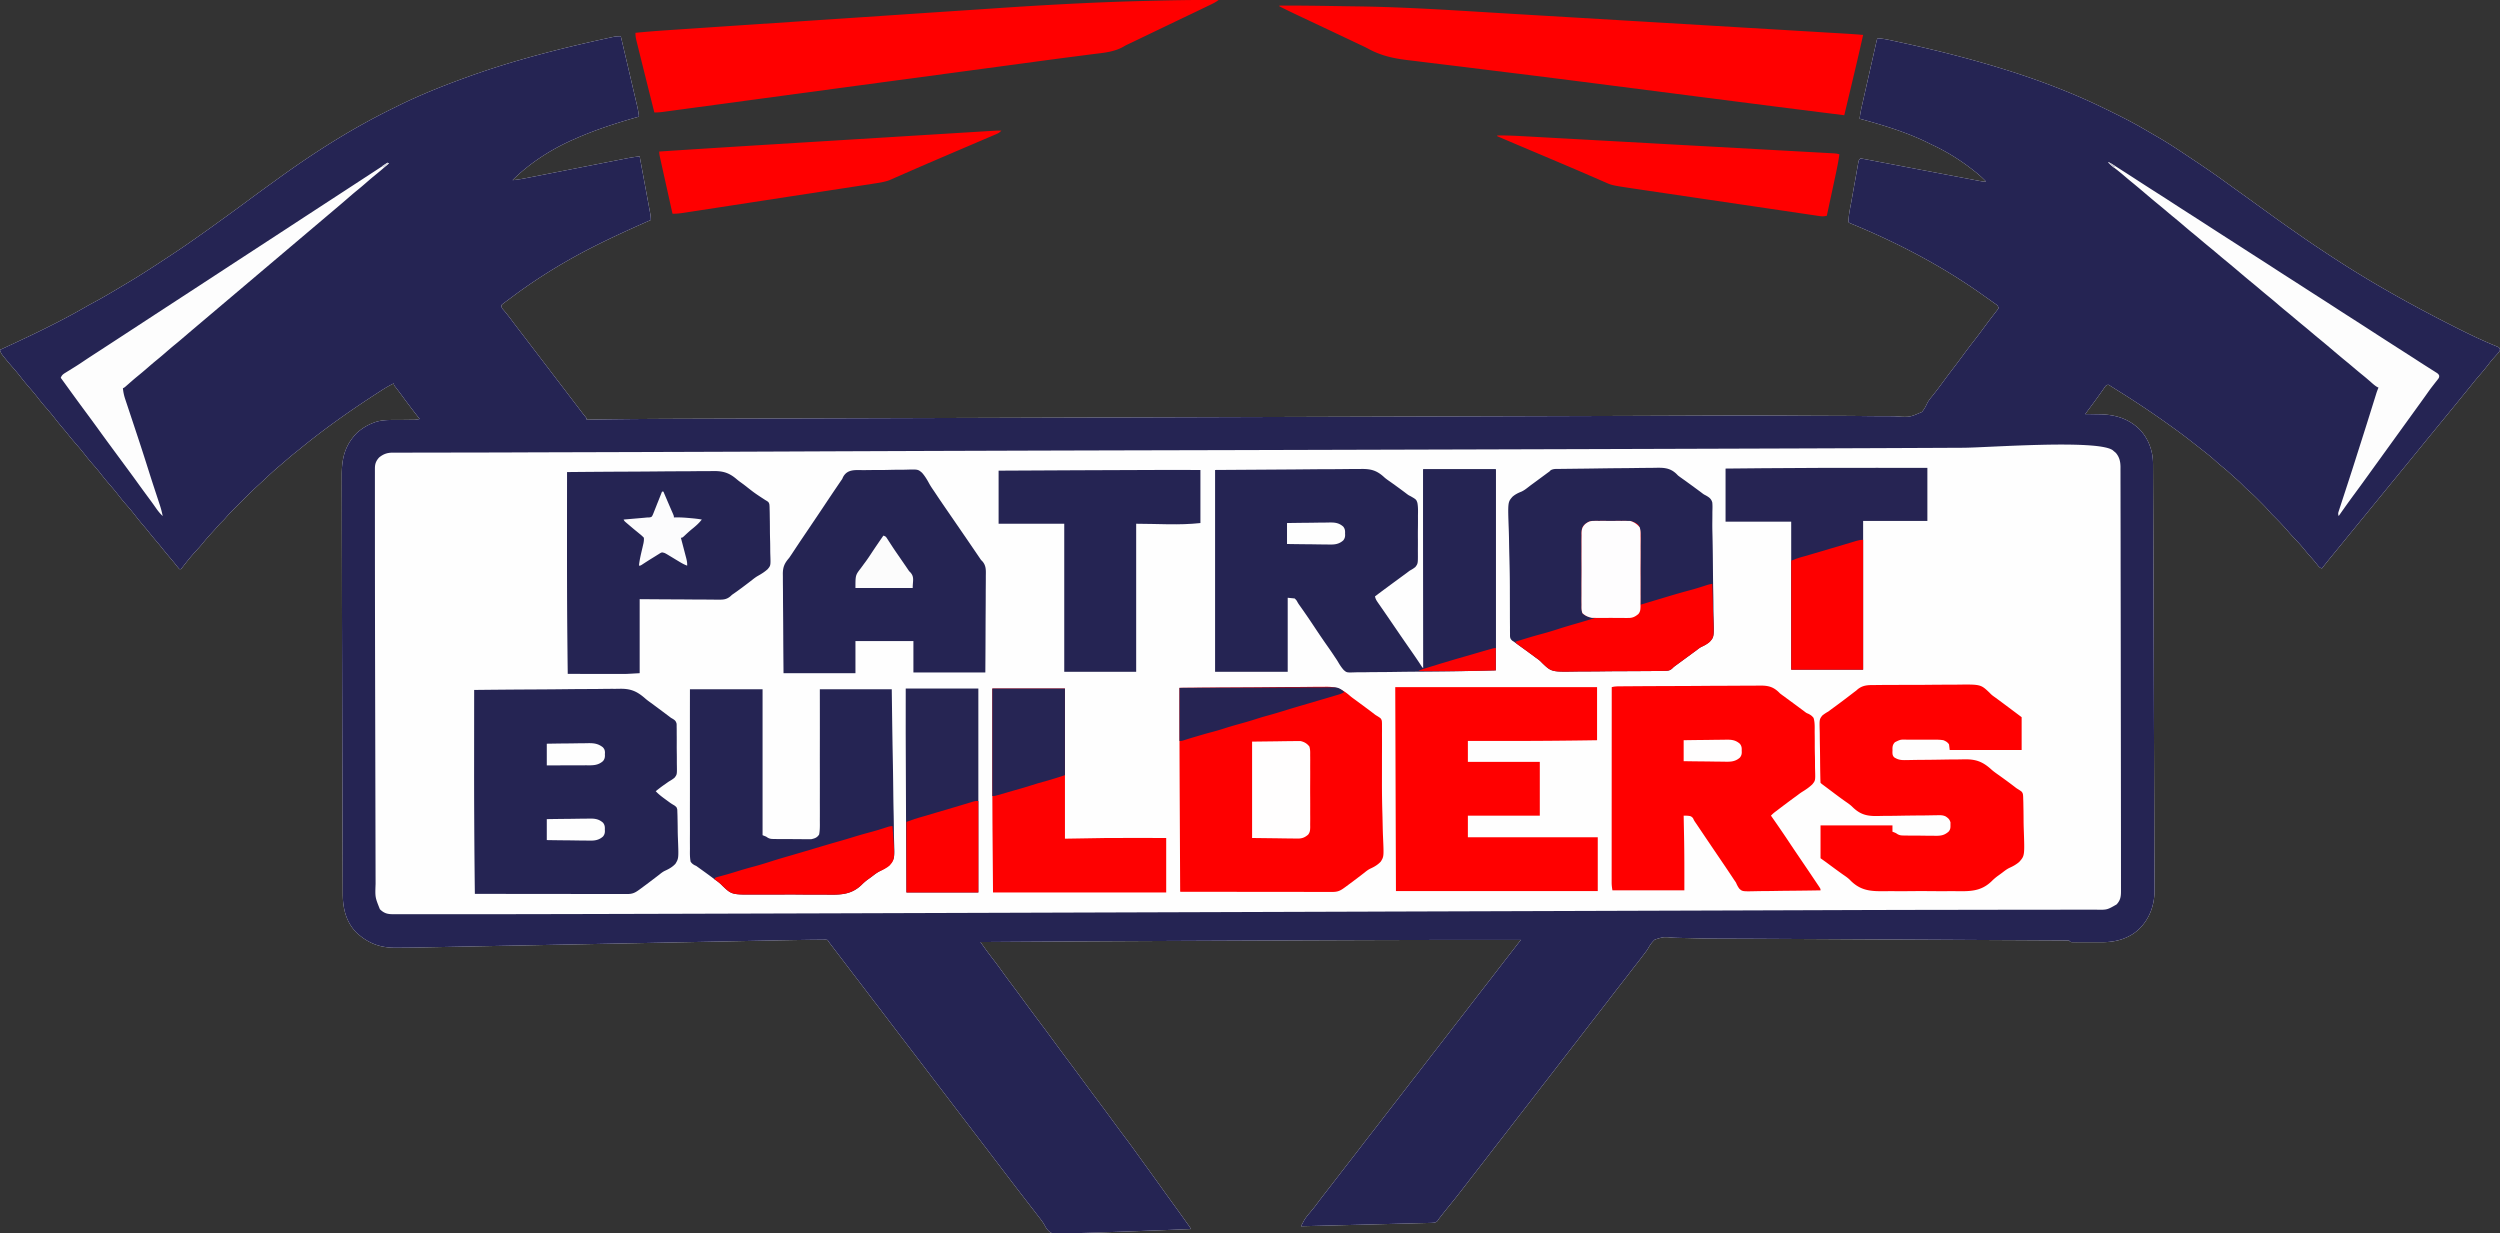 <?xml version="1.0" encoding="UTF-8"?>
<svg data-bbox="0 -0.069 3579.894 1766.738" height="1766" width="3580" xmlns="http://www.w3.org/2000/svg" data-type="ugc">
    <rect width="100%" height="100%" fill="#333333" stroke="none"/>
    <g>
        <path fill="#FEFEFE" d="M889 52q4.871 20.718 9.727 41.439 2.254 9.622 4.516 19.242 2.184 9.287 4.358 18.577.83 3.54 1.663 7.08 1.168 4.964 2.328 9.932l.697 2.944c1.222 5.258 2.147 10.416 2.711 15.786l-2.613.743C881.866 176.467 852.023 186.035 823 199l-2.389 1.048C789.213 213.864 758.367 233.633 734 258c8.424-.746 16.648-2.396 24.934-4.035l4.807-.942q5.154-1.009 10.308-2.024 8.157-1.606 16.316-3.202Q807.683 244.403 825 241q18.697-3.675 37.398-7.338 8.102-1.586 16.202-3.182 5.048-.994 10.097-1.98 2.331-.457 4.662-.918c7.526-1.488 14.991-2.905 22.641-3.582q3.136 16.91 6.258 33.823 1.45 7.853 2.906 15.705 1.405 7.575 2.801 15.153.534 2.892 1.072 5.784.75 4.047 1.494 8.095l.454 2.421c.624 3.421 1.015 6.527 1.015 10.019l-2.098.927C888.41 334.277 847.237 353.125 808 376l-2.657 1.546c-24.941 14.614-49.42 30.75-72.54 48.104a631 631 0 0 1-5.752 4.24q-1.84 1.365-3.676 2.735l-3.164 2.352L718 437c0 3.982 1.366 4.944 3.938 7.938 4.032 4.797 7.836 9.701 11.574 14.73 2.815 3.783 5.682 7.526 8.55 11.27A8647 8647 0 0 1 757 490.5q7.239 9.508 14.5 19a11657 11657 0 0 1 16.559 21.703q6.21 8.156 12.441 16.297 7.261 9.492 14.5 19 7.618 10.006 15.25 20l1.59 2.084 1.488 1.947 1.381 1.809a183 183 0 0 0 3.65 4.504C840 599 840 599 840 601l1.864-.034c47.484-.856 94.972-1.111 142.463-1.27l2.404-.007q30.87-.102 61.74-.19a169889 169889 0 0 0 59.652-.18q52.582-.165 105.165-.32 52.21-.155 104.42-.316l3.3-.01 104.105-.32 3.414-.011q80.283-.247 160.567-.488l17.73-.054 42.63-.128 3.555-.01a5463487 5463487 0 0 0 339.51-1.035l60.976-.187a2076471 2076471 0 0 1 243.225-.734l3.007-.009q40.836-.12 81.672-.289a161890 161890 0 0 1 57.786-.226c45.088-.175 90.17-.182 135.258.101q16.125.102 32.251.155l2.07.008q9.093.03 18.186.057c15.024.042 30.046.137 45.07.34 8.959.117 17.917.169 26.877.166 5.034 0 10.062.032 15.094.15 20.433 1.487 20.433 1.487 38.25-6.21 3.21-3.855 5.445-7.923 7.51-12.475 2.155-4.267 5.22-7.804 8.249-11.474 5.347-6.792 10.506-13.707 15.61-20.684 5.052-6.893 10.228-13.687 15.424-20.473a1039 1039 0 0 0 13.091-17.53A690 690 0 0 1 2826 489a746 746 0 0 0 15.647-20.719 620 620 0 0 1 9.603-12.82l2.117-2.764a695 695 0 0 1 4.1-5.288l1.842-2.409 1.65-2.125L2862 441c-1.1-3.302-1.612-3.72-4.332-5.645l-2.138-1.529-2.343-1.639-2.436-1.728a1536 1536 0 0 0-5.141-3.626 1576 1576 0 0 1-7.551-5.345c-56.618-40.13-118.3-72.588-182.304-99.202l-3.06-1.274-2.687-1.11C2648 319 2648 319 2647 318c.065-9.718 2.378-19.533 4.09-29.066l.923-5.185q.962-5.399 1.934-10.794 1.243-6.924 2.464-13.85.947-5.34 1.908-10.673.457-2.556.907-5.111.63-3.556 1.278-7.108l.37-2.136c.898-4.849.898-4.849 3.126-7.077 2.498.177 2.498.177 5.715.789l3.69.684 4.071.79q2.137.405 4.274.803c3.885.73 7.768 1.474 11.651 2.22 4.085.783 8.171 1.553 12.258 2.324a11671 11671 0 0 1 23.32 4.434c9.592 1.832 19.186 3.649 28.78 5.466q15.908 3.011 31.81 6.04 10.703 2.04 21.407 4.066l6.095 1.157q5.687 1.078 11.377 2.145l3.392.645 3.1.578 2.685.506c2.634.451 2.634.451 6.375.353-5.554-5.896-11.615-11.03-18-16l-1.952-1.528c-17.379-13.492-36.176-25.204-56.108-34.55a305 305 0 0 1-6.116-3.012c-31.148-15.473-65.337-25.788-98.824-34.91.676-6.329 1.886-12.42 3.3-18.623l.706-3.131q1.148-5.09 2.307-10.18l1.602-7.088q1.676-7.408 3.36-14.815 2.16-9.515 4.307-19.033 1.651-7.309 3.31-14.615.796-3.511 1.588-7.023 1.105-4.889 2.22-9.775c.218-.975.438-1.95.664-2.955l.611-2.671.53-2.335C2688 56 2688 56 2689 55c7.02.166 13.923 1.672 20.758 3.16l3.127.67c3.415.736 6.828 1.483 10.24 2.233l3.606.789C2773.596 72.146 2820.142 83.85 2866 98l2.511.773C2917.891 114 2966.532 132.338 3013 155l2.186 1.065c18.905 9.223 37.723 18.552 55.87 29.208a1554 1554 0 0 0 8.289 4.82q3.829 2.215 7.652 4.44 1.822 1.06 3.647 2.117c16.67 9.678 32.639 20.47 48.669 31.162l2.59 1.727c12.48 8.327 24.91 16.707 37.097 25.461l2.317 1.664q5.768 4.148 11.519 8.32c3.709 2.69 7.432 5.358 11.164 8.016 7.587 5.408 15.136 10.867 22.686 16.327q6.781 4.901 13.567 9.8 5.594 4.036 11.177 8.088c10.212 7.408 20.507 14.689 30.86 21.898q4.337 3.02 8.667 6.047c9.618 6.712 19.248 13.388 29.043 19.84q1.725 1.153 3.45 2.309A1660 1660 0 0 0 3352 376l2.153 1.38c49.383 31.608 100.622 60.014 152.847 86.62l3.55 1.81c18.458 9.39 37.108 18.555 56.18 26.643l2.57 1.099q2.31.978 4.637 1.914c4.856 2.053 4.856 2.053 5.887 4.454.176 2.08.176 2.08-1.965 5.04a241 241 0 0 1-3.109 3.415 1263 1263 0 0 0-3.36 3.773l-1.728 1.94c-2.505 2.882-4.835 5.887-7.162 8.912-4.248 5.488-8.682 10.779-13.224 16.025a373 373 0 0 0-10.37 12.573 598 598 0 0 1-6.093 7.527A3583 3583 0 0 0 3521.5 573a5476 5476 0 0 1-15.5 19l-4.5 5.5-18 22-2.266 2.77-4.343 5.304A4939 4939 0 0 0 3463.5 644a5492 5492 0 0 1-15.5 19l-4.5 5.5-9 11-2.266 2.77-4.343 5.304A4939 4939 0 0 0 3414.5 704a5492 5492 0 0 1-15.5 19l-4.5 5.5-18 22-2.266 2.77-4.343 5.304A4939 4939 0 0 0 3356.5 775a4314 4314 0 0 1-17.805 21.8A668 668 0 0 0 3325 814c-3.765-1.255-4.694-2.831-7.125-5.937-3.026-3.795-6.099-7.482-9.375-11.063-3.02-3.31-5.89-6.687-8.687-10.187-4.909-6.073-10.248-11.708-15.602-17.387A217 217 0 0 1 3277.5 762c-7.5-8.702-15.452-17.075-23.65-25.117-1.737-1.768-3.347-3.588-4.952-5.477-4.389-5.046-9.097-9.752-13.836-14.468l-2.591-2.604c-4.447-4.44-8.964-8.718-13.731-12.812-2.362-2.066-4.552-4.275-6.74-6.522-3.512-3.55-7.09-6.92-10.883-10.164-2.523-2.188-4.973-4.449-7.43-6.711-4.537-4.143-9.218-8.049-14-11.906-2.654-2.192-5.207-4.461-7.75-6.782-4.812-4.374-9.818-8.43-14.937-12.437-1.026-.81-2.052-1.62-3.11-2.453a2968 2968 0 0 0-8.904-6.99q-3.128-2.455-6.252-4.916c-10.387-8.158-20.963-15.997-31.734-23.641l-2.156-1.542c-23.94-17.104-48.534-33.538-73.548-49.033a387 387 0 0 1-4.99-3.154l-2.704-1.7-2.451-1.563c-2.253-1.357-2.253-1.357-5.151-.008-1.382 1.484-1.382 1.484-2.645 3.367l-1.531 2.158-1.637 2.35q-1.739 2.455-3.48 4.906l-1.83 2.586c-3.118 4.373-6.31 8.69-9.502 13.008l-1.792 2.43A1538 1538 0 0 1 2986 593l3.05.028c3.818.04 7.635.107 11.452.18q2.455.041 4.91.063c22.249.205 41.774 5.49 58.185 21.294 13.174 13.477 19.546 31.497 19.554 50.107l.013 2.262q.018 3.753.025 7.507l.026 5.46q.034 7.547.055 15.092.03 8.24.066 16.48.067 16.389.123 32.777.048 13.506.1 27.01l.016 3.915.015 3.94a209184 209184 0 0 1 .444 125.035 663464 663464 0 0 1 .76 235.856l.08 25.137.006 2.19a18018 18018 0 0 1 .08 33.758q.025 13.374.112 26.75.06 9.556.096 19.113c.015 3.79.035 7.58.069 11.37q.046 5.285.055 10.568c.007 1.882.03 3.764.053 5.646-.007 20.618-6.424 39.657-20.907 54.65-14.968 14.834-34.434 20.146-55.032 20.078l-3.844.005q-3.993.004-7.987-.01a1457 1457 0 0 0-10.242.007c-3.267.009-6.535.003-9.802-.002l-3.718.012-3.42-.02-3.018-.004C2965 1349 2965 1349 2963 1347c-2.761-.21-5.424-.294-8.187-.293l-2.61-.022c-2.917-.023-5.834-.031-8.752-.04l-6.302-.042q-8.7-.055-17.402-.089c-6.25-.028-12.499-.068-18.748-.106q-16.279-.097-32.558-.175-17.145-.082-34.292-.18l-2.157-.011-10.853-.062q-38.52-.218-77.04-.413-37.167-.189-74.333-.395l-2.298-.013-18.314-.102a421073 421073 0 0 0-113.699-.618l-12.214-.066c-13.495-.075-26.99-.137-40.484-.168l-14.34-.04-3.479-.01c-14.306-.044-28.594-.252-42.894-.679-4.994-.141-9.989-.244-14.984-.344a383 383 0 0 1-11.09-.373c-13.678-1.236-13.678-1.236-26.33 2.77-4.017 3.647-6.885 7.8-9.519 12.514-1.615 2.82-3.554 5.277-5.559 7.832l-2.124 2.871c-3.06 4.114-6.222 8.149-9.376 12.191A2523 2523 0 0 0 2331 1396.5a2844 2844 0 0 1-12 15.5 3917 3917 0 0 0-17 22 4338 4338 0 0 1-18.818 24.335A3604 3604 0 0 0 2268 1478a4338 4338 0 0 1-18.818 24.335A3604 3604 0 0 0 2234 1522a4338 4338 0 0 1-18.818 24.335A3604 3604 0 0 0 2200 1566a4338 4338 0 0 1-18.818 24.335A3604 3604 0 0 0 2166 1610a4338 4338 0 0 1-18.818 24.335A3604 3604 0 0 0 2132 1654a4302 4302 0 0 1-18.827 24.346A2488 2488 0 0 0 2103 1691.5c-8.972 11.675-17.975 23.314-27.294 34.715a894 894 0 0 0-10.831 13.535l-1.362 1.735c-1.753 2.24-3.469 4.446-5.005 6.843-2.67 2.96-6.248 2.657-10.075 2.873q-2.104.06-4.21.11c-.776.02-1.552.042-2.351.064q-3.894.103-7.79.198l-5.588.148q-7.582.2-15.166.39-7.925.203-15.85.412-15.008.392-30.015.776-17.086.439-34.172.885-35.145.915-70.291 1.816 1.397-2.624 2.805-5.24l1.578-2.948c2.264-3.937 4.984-7.31 7.93-10.75q1.733-2.078 3.46-4.16l1.683-2.02c2.829-3.448 5.454-7.044 8.107-10.628 3.06-4.114 6.221-8.149 9.374-12.191A3566 3566 0 0 0 1915 1686a4338 4338 0 0 1 18.818-24.335A3604 3604 0 0 0 1949 1642a4302 4302 0 0 1 18.827-24.346A2488 2488 0 0 0 1978 1604.5a2844 2844 0 0 1 12-15.5 3917 3917 0 0 0 17-22 4338 4338 0 0 1 18.818-24.335A3604 3604 0 0 0 2041 1523a4338 4338 0 0 1 18.818-24.335A3604 3604 0 0 0 2075 1479a4338 4338 0 0 1 18.818-24.335A3604 3604 0 0 0 2109 1435a4338 4338 0 0 1 18.818-24.335A3604 3604 0 0 0 2143 1391a4213 4213 0 0 1 18.799-24.31 2647 2647 0 0 0 13.408-17.381C2177 1347 2177 1347 2178 1346c-100.404-.146-200.805.107-361.513.817a237181 237181 0 0 1-72.195.319l-3.783.016c-103.574.449-207.147.951-336.509 1.848q2.37 3.33 4.742 6.658l1.34 1.885c3.858 5.409 7.86 10.698 11.918 15.957 4.922 6.417 9.763 12.867 14.423 19.476 3.035 4.294 6.162 8.512 9.327 12.711q6.614 8.775 13.125 17.626l1.775 2.41q3.548 4.823 7.093 9.65A3038 3038 0 0 0 1487.5 1462c7.231 9.62 14.375 19.302 21.5 29 6.633 9.025 13.267 18.049 20 27 7.323 9.735 14.53 19.555 21.743 29.372A3038 3038 0 0 0 1570.5 1574c7.231 9.62 14.375 19.302 21.5 29q3.561 4.846 7.125 9.688l1.764 2.396a1744 1744 0 0 0 11.174 14.978c5.876 7.806 11.595 15.721 17.296 23.656 2.707 3.765 5.425 7.523 8.141 11.282l3.238 4.484q3.307 4.58 6.617 9.157a4057 4057 0 0 1 15.844 22.04 2872 2872 0 0 0 10.113 14.069l1.658 2.295q4.161 5.755 8.327 11.506a2901 2901 0 0 1 16.515 23.012l1.583 2.22c3.605 5.1 3.605 5.1 3.605 6.217a11963 11963 0 0 1-101.836 3.86q-7.837.265-15.675.54a6920 6920 0 0 1-47.474 1.511q-4.221.126-8.441.272c-4.425.15-8.85.25-13.277.337l-3.623.142c-5.308.054-8.734-.103-12.85-3.653-2.18-2.356-4.03-4.71-5.433-7.61-2.452-4.657-5.501-8.6-8.766-12.711q-1.635-2.14-3.262-4.286a1597 1597 0 0 0-10.55-13.652c-10.327-13.256-20.525-26.608-30.703-39.979l-10.297-13.521-2.022-2.654q-6.92-9.079-13.858-18.144c-5.007-6.544-10-13.1-14.992-19.655a9106 9106 0 0 0-12.441-16.297c-8.205-10.722-16.382-21.466-24.562-32.207a14745 14745 0 0 0-20.438-26.793c-8.205-10.722-16.382-21.466-24.562-32.207a14745 14745 0 0 0-20.438-26.793c-8.205-10.722-16.382-21.466-24.562-32.207-7.326-9.62-14.656-19.238-22.005-28.84-5.007-6.545-10-13.1-14.992-19.656a9106 9106 0 0 0-12.441-16.297 12724 12724 0 0 1-18.34-24.04q-4.327-5.682-8.664-11.358l-2.217-2.906-4.227-5.533-1.92-2.515-1.69-2.213c-1.198-1.608-2.33-3.266-3.442-4.935-2.684-.437-2.684-.437-5.908-.328l-3.893.013q-2.184.03-4.369.064l-4.677.037c-5.385.046-10.769.129-16.153.214l-2.939.044c-16.128.244-32.254.56-48.38.886q-9.197.184-18.393.363-18.776.369-37.553.744-25.662.513-51.324 1.016l-24.015.472-2.427.048a425085 425085 0 0 0-82.18 1.626l-55.557 1.101-2.515.05-56.934 1.125-2.422.048-23.955.471q-25.625.504-51.248 1.015-18.675.372-37.35.739-10.091.198-20.182.4c-46.41.936-46.41.936-63.935.99l-3.32.018c-21.861-.033-38.956-6.867-55.055-21.781-15.056-15.437-19.453-35.103-19.474-55.932l-.015-3.128c-.016-3.46-.024-6.918-.032-10.377l-.03-7.52q-.036-9.257-.062-18.513-.023-7.71-.05-15.418l-.009-2.252-.016-4.548q-.099-28.192-.176-56.383l-.044-15.295q-.183-63.082-.323-126.165a126280 126280 0 0 0-.162-65.588l-.008-2.882a81618 81618 0 0 1-.256-126.927l-.004-2.713c-.02-14.41-.055-28.819-.097-43.228a16732 16732 0 0 1-.07-43.534q-.003-12.951-.057-25.902-.034-8.675-.018-17.35.01-4.94-.022-9.877c-.158-24.51 3.987-43.598 21.609-61.843 7.43-6.627 15.62-11.635 25-15l2.219-.807c11.064-3.402 22.76-2.726 34.218-2.818q4.938-.055 9.876-.123 3.054-.04 6.11-.063l2.794-.031 2.44-.02c2.521-.149 4.88-.59 7.343-1.138l-1.063-1.35a1134 1134 0 0 1-23.714-31.263 504 504 0 0 0-6.102-8.18l-1.294-1.698a1366 1366 0 0 0-3.35-4.357C564 551 564 551 564 549c-6.621 3.14-12.72 6.844-18.875 10.813l-3.22 2.069c-38.723 24.982-76.546 51.504-112.197 80.725a563 563 0 0 1-6.833 5.456c-5.82 4.642-11.435 9.52-17.07 14.386a722 722 0 0 1-5.25 4.461c-8.35 7.053-16.345 14.43-24.274 21.952a650 650 0 0 1-6.613 6.09c-8.008 7.318-15.704 14.932-23.363 22.613q-3.293 3.299-6.594 6.587l-4.266 4.27-1.954 1.948a213 213 0 0 0-10.88 11.805c-1.636 1.853-3.346 3.594-5.111 5.325-2.992 2.946-5.753 6.03-8.492 9.21-1.951 2.226-3.95 4.401-5.962 6.57-4.788 5.162-9.318 10.45-13.733 15.939-2.513 3.021-5.137 5.905-7.813 8.781-5.92 6.373-11.421 13.045-16.766 19.91l-2.171 2.778c-.639.828-1.277 1.657-1.934 2.511L259 815h-2c-1.375-1.508-2.674-3.085-3.937-4.687l-2.43-3.04-1.296-1.622c-2.25-2.78-4.578-5.493-6.9-8.213a511 511 0 0 1-11.343-13.844c-2.482-3.075-5.032-6.086-7.594-9.094a506 506 0 0 1-11.418-13.922c-2.413-2.988-4.9-5.909-7.394-8.828a366 366 0 0 1-11.063-13.625c-4.405-5.683-9.044-11.117-13.789-16.519-4.065-4.653-7.897-9.446-11.672-14.336-3.412-4.388-6.996-8.594-10.664-12.77-4.635-5.277-9.044-10.671-13.336-16.23-3.412-4.388-6.996-8.594-10.664-12.77-4.152-4.727-8.155-9.52-12-14.5-4.429-5.736-9.096-11.22-13.87-16.671a321 321 0 0 1-10.618-12.821c-2.383-2.97-4.85-5.864-7.324-8.758a366 366 0 0 1-11.063-13.625c-4.405-5.683-9.044-11.117-13.789-16.519-4.065-4.653-7.897-9.446-11.672-14.336-3.412-4.388-6.996-8.594-10.664-12.77-4.635-5.277-9.044-10.671-13.336-16.23-3.412-4.388-6.997-8.594-10.664-12.77-4.359-4.978-8.627-10.011-12.75-15.187l-1.412-1.747C2.106 506.731.72 504.522 0 501l2.198-1.015c40.473-18.722 81.057-37.746 119.697-60.06 5.229-3.018 10.537-5.878 15.855-8.738 11.9-6.432 23.504-13.35 35.104-20.303a2256 2256 0 0 1 10.727-6.377c7.615-4.55 15.16-9.2 22.642-13.968l2.874-1.83c9.473-6.05 18.88-12.198 28.263-18.386q4.156-2.738 8.316-5.468a1232 1232 0 0 0 34.106-23.287 3214 3214 0 0 1 8.872-6.244c8.75-6.153 17.423-12.41 26.084-18.687q3.363-2.433 6.73-4.856c10.902-7.85 21.73-15.797 32.532-23.781a3406 3406 0 0 1 34.788-25.404q3.271-2.362 6.532-4.737C444.23 222.304 495.098 189.481 549 162l2.227-1.139a800 800 0 0 1 11.494-5.74 979 979 0 0 0 4.965-2.46C600.822 136.146 635.19 122.543 670 110l2.264-.816C735.683 86.397 801.23 69.734 867 55.313l2.371-.525q3.282-.721 6.567-1.425l3.714-.803c3.198-.535 6.116-.6 9.348-.56"/>
        <path fill="#252453" d="M889 52q4.871 20.718 9.727 41.439 2.254 9.622 4.516 19.242 2.184 9.287 4.358 18.577.83 3.54 1.663 7.08 1.168 4.964 2.328 9.932l.697 2.944c1.222 5.258 2.147 10.416 2.711 15.786l-2.613.743C881.866 176.467 852.023 186.035 823 199l-2.389 1.048C789.213 213.864 758.367 233.633 734 258c8.424-.746 16.648-2.396 24.934-4.035l4.807-.942q5.154-1.009 10.308-2.024 8.157-1.606 16.316-3.202Q807.683 244.403 825 241q18.697-3.675 37.398-7.338 8.102-1.586 16.202-3.182 5.048-.994 10.097-1.98 2.331-.457 4.662-.918c7.526-1.488 14.991-2.905 22.641-3.582q3.136 16.91 6.258 33.823 1.45 7.853 2.906 15.705 1.405 7.575 2.801 15.153.534 2.892 1.072 5.784.75 4.047 1.494 8.095l.454 2.421c.624 3.421 1.015 6.527 1.015 10.019l-2.098.927C888.41 334.277 847.237 353.125 808 376l-2.657 1.546c-24.941 14.614-49.42 30.75-72.54 48.104a631 631 0 0 1-5.752 4.24q-1.84 1.365-3.676 2.735l-3.164 2.352L718 437c0 3.982 1.366 4.944 3.938 7.938 4.032 4.797 7.836 9.701 11.574 14.73 2.815 3.783 5.682 7.526 8.55 11.27A8647 8647 0 0 1 757 490.5q7.239 9.508 14.5 19a11657 11657 0 0 1 16.559 21.703q6.21 8.156 12.441 16.297 7.261 9.492 14.5 19 7.618 10.006 15.25 20l1.59 2.084 1.488 1.947 1.381 1.809a183 183 0 0 0 3.65 4.504C840 599 840 599 840 601l1.864-.034c47.484-.856 94.972-1.111 142.463-1.27l2.404-.007q30.87-.102 61.74-.19a169889 169889 0 0 0 59.652-.18q52.582-.165 105.165-.32 52.21-.155 104.42-.316l3.3-.01 104.105-.32 3.414-.011q80.283-.247 160.567-.488l17.73-.054 42.63-.128 3.555-.01a5463487 5463487 0 0 0 339.51-1.035l60.976-.187a2076471 2076471 0 0 1 243.225-.734l3.007-.009q40.836-.12 81.672-.289a161890 161890 0 0 1 57.786-.226c45.088-.175 90.17-.182 135.258.101q16.125.102 32.251.155l2.07.008q9.093.03 18.186.057c15.024.042 30.046.137 45.07.34 8.959.117 17.917.169 26.877.166 5.034 0 10.062.032 15.094.15 20.433 1.487 20.433 1.487 38.25-6.21 3.21-3.855 5.445-7.923 7.51-12.475 2.155-4.267 5.22-7.804 8.249-11.474 5.347-6.792 10.506-13.707 15.61-20.684 5.052-6.893 10.228-13.687 15.424-20.473a1039 1039 0 0 0 13.091-17.53A690 690 0 0 1 2826 489a746 746 0 0 0 15.647-20.719 620 620 0 0 1 9.603-12.82l2.117-2.764a695 695 0 0 1 4.1-5.288l1.842-2.409 1.65-2.125L2862 441c-1.1-3.302-1.612-3.72-4.332-5.645l-2.138-1.529-2.343-1.639-2.436-1.728a1536 1536 0 0 0-5.141-3.626 1576 1576 0 0 1-7.551-5.345c-56.618-40.13-118.3-72.588-182.304-99.202l-3.06-1.274-2.687-1.11C2648 319 2648 319 2647 318c.065-9.718 2.378-19.533 4.09-29.066l.923-5.185q.962-5.399 1.934-10.794 1.243-6.924 2.464-13.85.947-5.34 1.908-10.673.457-2.556.907-5.111.63-3.556 1.278-7.108l.37-2.136c.898-4.849.898-4.849 3.126-7.077 2.498.177 2.498.177 5.715.789l3.69.684 4.071.79q2.137.405 4.274.803c3.885.73 7.768 1.474 11.651 2.22 4.085.783 8.171 1.553 12.258 2.324a11671 11671 0 0 1 23.32 4.434c9.592 1.832 19.186 3.649 28.78 5.466q15.908 3.011 31.81 6.04 10.703 2.04 21.407 4.066l6.095 1.157q5.687 1.078 11.377 2.145l3.392.645 3.1.578 2.685.506c2.634.451 2.634.451 6.375.353-5.554-5.896-11.615-11.03-18-16l-1.952-1.528c-17.379-13.492-36.176-25.204-56.108-34.55a305 305 0 0 1-6.116-3.012c-31.148-15.473-65.337-25.788-98.824-34.91.676-6.329 1.886-12.42 3.3-18.623l.706-3.131q1.148-5.09 2.307-10.18l1.602-7.088q1.676-7.408 3.36-14.815 2.16-9.515 4.307-19.033 1.651-7.309 3.31-14.615.796-3.511 1.588-7.023 1.105-4.889 2.22-9.775c.218-.975.438-1.95.664-2.955l.611-2.671.53-2.335C2688 56 2688 56 2689 55c7.02.166 13.923 1.672 20.758 3.16l3.127.67c3.415.736 6.828 1.483 10.24 2.233l3.606.789C2773.596 72.146 2820.142 83.85 2866 98l2.511.773C2917.891 114 2966.532 132.338 3013 155l2.186 1.065c18.905 9.223 37.723 18.552 55.87 29.208a1554 1554 0 0 0 8.289 4.82q3.829 2.215 7.652 4.44 1.822 1.06 3.647 2.117c16.67 9.678 32.639 20.47 48.669 31.162l2.59 1.727c12.48 8.327 24.91 16.707 37.097 25.461l2.317 1.664q5.768 4.148 11.519 8.32c3.709 2.69 7.432 5.358 11.164 8.016 7.587 5.408 15.136 10.867 22.686 16.327q6.781 4.901 13.567 9.8 5.594 4.036 11.177 8.088c10.212 7.408 20.507 14.689 30.86 21.898q4.337 3.02 8.667 6.047c9.618 6.712 19.248 13.388 29.043 19.84q1.725 1.153 3.45 2.309A1660 1660 0 0 0 3352 376l2.153 1.38c49.383 31.608 100.622 60.014 152.847 86.62l3.55 1.81c18.458 9.39 37.108 18.555 56.18 26.643l2.57 1.099q2.31.978 4.637 1.914c4.856 2.053 4.856 2.053 5.887 4.454.176 2.08.176 2.08-1.965 5.04a241 241 0 0 1-3.109 3.415 1263 1263 0 0 0-3.36 3.773l-1.728 1.94c-2.505 2.882-4.835 5.887-7.162 8.912-4.248 5.488-8.682 10.779-13.224 16.025a373 373 0 0 0-10.37 12.573 598 598 0 0 1-6.093 7.527A3583 3583 0 0 0 3521.5 573a5476 5476 0 0 1-15.5 19l-4.5 5.5-18 22-2.266 2.77-4.343 5.304A4939 4939 0 0 0 3463.5 644a5492 5492 0 0 1-15.5 19l-4.5 5.5-9 11-2.266 2.77-4.343 5.304A4939 4939 0 0 0 3414.5 704a5492 5492 0 0 1-15.5 19l-4.5 5.5-18 22-2.266 2.77-4.343 5.304A4939 4939 0 0 0 3356.5 775a4314 4314 0 0 1-17.805 21.8A668 668 0 0 0 3325 814c-3.765-1.255-4.694-2.831-7.125-5.937-3.026-3.795-6.099-7.482-9.375-11.063-3.02-3.31-5.89-6.687-8.687-10.187-4.909-6.073-10.248-11.708-15.602-17.387A217 217 0 0 1 3277.5 762c-7.5-8.702-15.452-17.075-23.65-25.117-1.737-1.768-3.347-3.588-4.952-5.477-4.389-5.046-9.097-9.752-13.836-14.468l-2.591-2.604c-4.447-4.44-8.964-8.718-13.731-12.812-2.362-2.066-4.552-4.275-6.74-6.522-3.512-3.55-7.09-6.92-10.883-10.164-2.523-2.188-4.973-4.449-7.43-6.711-4.537-4.143-9.218-8.049-14-11.906-2.654-2.192-5.207-4.461-7.75-6.782-4.812-4.374-9.818-8.43-14.937-12.437-1.026-.81-2.052-1.62-3.11-2.453a2968 2968 0 0 0-8.904-6.99q-3.128-2.455-6.252-4.916c-10.387-8.158-20.963-15.997-31.734-23.641l-2.156-1.542c-23.94-17.104-48.534-33.538-73.548-49.033a387 387 0 0 1-4.99-3.154l-2.704-1.7-2.451-1.563c-2.253-1.357-2.253-1.357-5.151-.008-1.382 1.484-1.382 1.484-2.645 3.367l-1.531 2.158-1.637 2.35q-1.739 2.455-3.48 4.906l-1.83 2.586c-3.118 4.373-6.31 8.69-9.502 13.008l-1.792 2.43A1538 1538 0 0 1 2986 593l3.05.028c3.818.04 7.635.107 11.452.18q2.455.041 4.91.063c22.249.205 41.774 5.49 58.185 21.294 13.174 13.477 19.546 31.497 19.554 50.107l.013 2.262q.018 3.753.025 7.507l.026 5.46q.034 7.547.055 15.092.03 8.24.066 16.48.067 16.389.123 32.777.048 13.506.1 27.01l.016 3.915.015 3.94a209184 209184 0 0 1 .444 125.035 663464 663464 0 0 1 .76 235.856l.08 25.137.006 2.19a18018 18018 0 0 1 .08 33.758q.025 13.374.112 26.75.06 9.556.096 19.113c.015 3.79.035 7.58.069 11.37q.046 5.285.055 10.568c.007 1.882.03 3.764.053 5.646-.007 20.618-6.424 39.657-20.907 54.65-14.968 14.834-34.434 20.146-55.032 20.078l-3.844.005q-3.993.004-7.987-.01a1457 1457 0 0 0-10.242.007c-3.267.009-6.535.003-9.802-.002l-3.718.012-3.42-.02-3.018-.004C2965 1349 2965 1349 2963 1347c-2.761-.21-5.424-.294-8.187-.293l-2.61-.022c-2.917-.023-5.834-.031-8.752-.04l-6.302-.042q-8.7-.055-17.402-.089c-6.25-.028-12.499-.068-18.748-.106q-16.279-.097-32.558-.175-17.145-.082-34.292-.18l-2.157-.011-10.853-.062q-38.52-.218-77.04-.413-37.167-.189-74.333-.395l-2.298-.013-18.314-.102a421073 421073 0 0 0-113.699-.618l-12.214-.066c-13.495-.075-26.99-.137-40.484-.168l-14.34-.04-3.479-.01c-14.306-.044-28.594-.252-42.894-.679-4.994-.141-9.989-.244-14.984-.344a383 383 0 0 1-11.09-.373c-13.678-1.236-13.678-1.236-26.33 2.77-4.017 3.647-6.885 7.8-9.519 12.514-1.615 2.82-3.554 5.277-5.559 7.832l-2.124 2.871c-3.06 4.114-6.222 8.149-9.376 12.191A2523 2523 0 0 0 2331 1396.5a2844 2844 0 0 1-12 15.5 3917 3917 0 0 0-17 22 4338 4338 0 0 1-18.818 24.335A3604 3604 0 0 0 2268 1478a4338 4338 0 0 1-18.818 24.335A3604 3604 0 0 0 2234 1522a4338 4338 0 0 1-18.818 24.335A3604 3604 0 0 0 2200 1566a4338 4338 0 0 1-18.818 24.335A3604 3604 0 0 0 2166 1610a4338 4338 0 0 1-18.818 24.335A3604 3604 0 0 0 2132 1654a4302 4302 0 0 1-18.827 24.346A2488 2488 0 0 0 2103 1691.5c-8.972 11.675-17.975 23.314-27.294 34.715a894 894 0 0 0-10.831 13.535l-1.362 1.735c-1.753 2.24-3.469 4.446-5.005 6.843-2.67 2.96-6.248 2.657-10.075 2.873q-2.104.06-4.21.11c-.776.02-1.552.042-2.351.064q-3.894.103-7.79.198l-5.588.148q-7.582.2-15.166.39-7.925.203-15.85.412-15.008.392-30.015.776-17.086.439-34.172.885-35.145.915-70.291 1.816 1.397-2.624 2.805-5.24l1.578-2.948c2.264-3.937 4.984-7.31 7.93-10.75q1.733-2.078 3.46-4.16l1.683-2.02c2.829-3.448 5.454-7.044 8.107-10.628 3.06-4.114 6.221-8.149 9.374-12.191A3566 3566 0 0 0 1915 1686a4338 4338 0 0 1 18.818-24.335A3604 3604 0 0 0 1949 1642a4302 4302 0 0 1 18.827-24.346A2488 2488 0 0 0 1978 1604.5a2844 2844 0 0 1 12-15.5 3917 3917 0 0 0 17-22 4338 4338 0 0 1 18.818-24.335A3604 3604 0 0 0 2041 1523a4338 4338 0 0 1 18.818-24.335A3604 3604 0 0 0 2075 1479a4338 4338 0 0 1 18.818-24.335A3604 3604 0 0 0 2109 1435a4338 4338 0 0 1 18.818-24.335A3604 3604 0 0 0 2143 1391a4213 4213 0 0 1 18.799-24.31 2647 2647 0 0 0 13.408-17.381C2177 1347 2177 1347 2178 1346c-100.404-.146-200.805.107-361.513.817a237181 237181 0 0 1-72.195.319l-3.783.016c-103.574.449-207.147.951-336.509 1.848q2.37 3.33 4.742 6.658l1.34 1.885c3.858 5.409 7.86 10.698 11.918 15.957 4.922 6.417 9.763 12.867 14.423 19.476 3.035 4.294 6.162 8.512 9.327 12.711q6.614 8.775 13.125 17.626l1.775 2.41q3.548 4.823 7.093 9.65A3038 3038 0 0 0 1487.5 1462c7.231 9.62 14.375 19.302 21.5 29 6.633 9.025 13.267 18.049 20 27 7.323 9.735 14.53 19.555 21.743 29.372A3038 3038 0 0 0 1570.5 1574c7.231 9.62 14.375 19.302 21.5 29q3.561 4.846 7.125 9.688l1.764 2.396a1744 1744 0 0 0 11.174 14.978c5.876 7.806 11.595 15.721 17.296 23.656 2.707 3.765 5.425 7.523 8.141 11.282l3.238 4.484q3.307 4.58 6.617 9.157a4057 4057 0 0 1 15.844 22.04 2872 2872 0 0 0 10.113 14.069l1.658 2.295q4.161 5.755 8.327 11.506a2901 2901 0 0 1 16.515 23.012l1.583 2.22c3.605 5.1 3.605 5.1 3.605 6.217a11963 11963 0 0 1-101.836 3.86q-7.837.265-15.675.54a6920 6920 0 0 1-47.474 1.511q-4.221.126-8.441.272c-4.425.15-8.85.25-13.277.337l-3.623.142c-5.308.054-8.734-.103-12.85-3.653-2.18-2.356-4.03-4.71-5.433-7.61-2.452-4.657-5.501-8.6-8.766-12.711q-1.635-2.14-3.262-4.286a1597 1597 0 0 0-10.55-13.652c-10.327-13.256-20.525-26.608-30.703-39.979l-10.297-13.521-2.022-2.654q-6.92-9.079-13.858-18.144c-5.007-6.544-10-13.1-14.992-19.655a9106 9106 0 0 0-12.441-16.297c-8.205-10.722-16.382-21.466-24.562-32.207a14745 14745 0 0 0-20.438-26.793c-8.205-10.722-16.382-21.466-24.562-32.207a14745 14745 0 0 0-20.438-26.793c-8.205-10.722-16.382-21.466-24.562-32.207-7.326-9.62-14.656-19.238-22.005-28.84-5.007-6.545-10-13.1-14.992-19.656a9106 9106 0 0 0-12.441-16.297 12724 12724 0 0 1-18.34-24.04q-4.327-5.682-8.664-11.358l-2.217-2.906-4.227-5.533-1.92-2.515-1.69-2.213c-1.198-1.608-2.33-3.266-3.442-4.935-2.684-.437-2.684-.437-5.908-.328l-3.893.013q-2.184.03-4.369.064l-4.677.037c-5.385.046-10.769.129-16.153.214l-2.939.044c-16.128.244-32.254.56-48.38.886q-9.197.184-18.393.363-18.776.369-37.553.744-25.662.513-51.324 1.016l-24.015.472-2.427.048a425085 425085 0 0 0-82.18 1.626l-55.557 1.101-2.515.05-56.934 1.125-2.422.048-23.955.471q-25.625.504-51.248 1.015-18.675.372-37.35.739-10.091.198-20.182.4c-46.41.936-46.41.936-63.935.99l-3.32.018c-21.861-.033-38.956-6.867-55.055-21.781-15.056-15.437-19.453-35.103-19.474-55.932l-.015-3.128c-.016-3.46-.024-6.918-.032-10.377l-.03-7.52q-.036-9.257-.062-18.513-.023-7.71-.05-15.418l-.009-2.252-.016-4.548q-.099-28.192-.176-56.383l-.044-15.295q-.183-63.082-.323-126.165a126280 126280 0 0 0-.162-65.588l-.008-2.882a81618 81618 0 0 1-.256-126.927l-.004-2.713c-.02-14.41-.055-28.819-.097-43.228a16732 16732 0 0 1-.07-43.534q-.003-12.951-.057-25.902-.034-8.675-.018-17.35.01-4.94-.022-9.877c-.158-24.51 3.987-43.598 21.609-61.843 7.43-6.627 15.62-11.635 25-15l2.219-.807c11.064-3.402 22.76-2.726 34.218-2.818q4.938-.055 9.876-.123 3.054-.04 6.11-.063l2.794-.031 2.44-.02c2.521-.149 4.88-.59 7.343-1.138l-1.063-1.35a1134 1134 0 0 1-23.714-31.263 504 504 0 0 0-6.102-8.18l-1.294-1.698a1366 1366 0 0 0-3.35-4.357C564 551 564 551 564 549c-6.621 3.14-12.72 6.844-18.875 10.813l-3.22 2.069c-38.723 24.982-76.546 51.504-112.197 80.725a563 563 0 0 1-6.833 5.456c-5.82 4.642-11.435 9.52-17.07 14.386a722 722 0 0 1-5.25 4.461c-8.35 7.053-16.345 14.43-24.274 21.952a650 650 0 0 1-6.613 6.09c-8.008 7.318-15.704 14.932-23.363 22.613q-3.293 3.299-6.594 6.587l-4.266 4.27-1.954 1.948a213 213 0 0 0-10.88 11.805c-1.636 1.853-3.346 3.594-5.111 5.325-2.992 2.946-5.753 6.03-8.492 9.21-1.951 2.226-3.95 4.401-5.962 6.57-4.788 5.162-9.318 10.45-13.733 15.939-2.513 3.021-5.137 5.905-7.813 8.781-5.92 6.373-11.421 13.045-16.766 19.91l-2.171 2.778c-.639.828-1.277 1.657-1.934 2.511L259 815h-2c-1.375-1.508-2.674-3.085-3.937-4.687l-2.43-3.04-1.296-1.622c-2.25-2.78-4.578-5.493-6.9-8.213a511 511 0 0 1-11.343-13.844c-2.482-3.075-5.032-6.086-7.594-9.094a506 506 0 0 1-11.418-13.922c-2.413-2.988-4.9-5.909-7.394-8.828a366 366 0 0 1-11.063-13.625c-4.405-5.683-9.044-11.117-13.789-16.519-4.065-4.653-7.897-9.446-11.672-14.336-3.412-4.388-6.996-8.594-10.664-12.77-4.635-5.277-9.044-10.671-13.336-16.23-3.412-4.388-6.996-8.594-10.664-12.77-4.152-4.727-8.155-9.52-12-14.5-4.429-5.736-9.096-11.22-13.87-16.671a321 321 0 0 1-10.618-12.821c-2.383-2.97-4.85-5.864-7.324-8.758a366 366 0 0 1-11.063-13.625c-4.405-5.683-9.044-11.117-13.789-16.519-4.065-4.653-7.897-9.446-11.672-14.336-3.412-4.388-6.996-8.594-10.664-12.77-4.635-5.277-9.044-10.671-13.336-16.23-3.412-4.388-6.997-8.594-10.664-12.77-4.359-4.978-8.627-10.011-12.75-15.187l-1.412-1.747C2.106 506.731.72 504.522 0 501l2.198-1.015c40.473-18.722 81.057-37.746 119.697-60.06 5.229-3.018 10.537-5.878 15.855-8.738 11.9-6.432 23.504-13.35 35.104-20.303a2256 2256 0 0 1 10.727-6.377c7.615-4.55 15.16-9.2 22.642-13.968l2.874-1.83c9.473-6.05 18.88-12.198 28.263-18.386q4.156-2.738 8.316-5.468a1232 1232 0 0 0 34.106-23.287 3214 3214 0 0 1 8.872-6.244c8.75-6.153 17.423-12.41 26.084-18.687q3.363-2.433 6.73-4.856c10.902-7.85 21.73-15.797 32.532-23.781a3406 3406 0 0 1 34.788-25.404q3.271-2.362 6.532-4.737C444.23 222.304 495.098 189.481 549 162l2.227-1.139a800 800 0 0 1 11.494-5.74 979 979 0 0 0 4.965-2.46C600.822 136.146 635.19 122.543 670 110l2.264-.816C735.683 86.397 801.23 69.734 867 55.313l2.371-.525q3.282-.721 6.567-1.425l3.714-.803c3.198-.535 6.116-.6 9.348-.56m1922.345 589.202-3.296.014-30.741.136a270911 270911 0 0 1-87.938.378 219554 219554 0 0 1-219.14.778 1281884 1281884 0 0 1-137.432.428l-2.575.008-55.278.171c-86.099.268-172.198.534-513.445 1.447l-98.983.236a340803 340803 0 0 0-256.62.718c-90.658.283-181.316.614-279.028 1.047a123477 123477 0 0 1-197.234.719c-62.742.187-62.742.187-91.987.266l-24.513.066a45908 45908 0 0 0-78.525.268c-19.07.078-38.14.13-57.21.143q-22.208.016-44.414.09-13.615.047-27.229.03-9.199-.007-18.398.042c-3.529.018-7.057.027-10.586.009-3.834-.02-7.666.008-11.5.039l-3.351-.04c-7.63.118-12.932 2.009-18.922 6.805-4.48 4.875-6.125 9.195-6.127 15.749l-.009 3.684.007 4.097q-.002 2.186-.006 4.37-.005 6.124 0 12.248.003 5.413 0 10.828-.006 15.34.004 30.68.007 11.641.01 23.283c.027 99.991.257 199.982.503 306.878q.057 24.24.107 48.48.067 31.696.148 63.391.04 15.582.072 31.162.026 13.089.064 26.177.02 6.631.03 13.264.01 6.063.032 12.125.006 2.178.008 4.356c-.728 19.059-.728 19.059 6.157 36.228 6.014 5.847 10.688 7.124 18.975 7.129l2.149.005c2.402.005 4.805.002 7.207 0l5.25.006q7.327.008 14.655.003 6.414 0 12.83.004c13.37.008 26.74.004 40.111-.001l20.016-.006c87.37-.014 174.74-.203 523.15-1.257q56.09-.182 112.18-.357l3.943-.013 124.313-.39 2.035-.007q64.863-.204 129.724-.411l2.08-.007 131.777-.421 2.1-.007q98.56-.314 197.122-.625l10.433-.032 70.688-.223a23227875 23227875 0 0 0 488.31-1.545l3.562-.011q48.423-.155 96.846-.32l68.848-.233a76813 76813 0 0 1 165.598-.39q20.416-.025 40.834-.062l2.63-.005 23.172-.043c18.543-.036 37.087-.061 55.63-.057q18.538.005 37.075-.043c6.548-.017 13.095-.024 19.643-.01q8.87.018 17.74-.025 3.18-.009 6.362.008c16.225.373 16.225.373 29.922-7.468 5.591-5.928 6.384-11.436 6.337-19.32l.008-2.81c.005-3.13-.003-6.26-.012-9.39l.006-6.792q.004-9.383-.013-18.765c-.008-6.087-.007-12.174-.006-18.261.002-14.102-.01-28.204-.026-42.306q-.02-16.432-.03-32.863-.04-53.048-.12-106.094a99722 99722 0 0 1-.091-79.363 105989 105989 0 0 0-.179-126.406 38677 38677 0 0 1-.054-43.063q-.019-24.61-.084-49.221-.04-13.872-.037-27.744-.001-9.307-.041-18.613a1581 1581 0 0 1-.014-10.632c.01-3.824-.011-7.647-.035-11.47l.023-3.341c-.087-7.887-1.523-14.194-6.726-20.29l-2.253-1.88-2.247-1.933c-22.23-15.632-180.645-3.573-213.971-3.427"/>
        <path fill="#252453" d="M2038 672h104v288c-51.865 1.235-51.865 1.235-73.005 1.498l-2.61.033c-12.44.152-24.883.248-37.325.328a3134 3134 0 0 0-30.196.328c-8.909.145-17.816.237-26.725.265-4.68.017-9.357.058-14.036.165-4.372.098-8.74.125-13.113.098q-2.392.002-4.78.087c-11.651.39-11.651.39-15.922-3.268-3.245-3.586-5.806-7.538-8.227-11.713-1.468-2.519-3.106-4.913-4.748-7.321l-1.918-2.922c-3.208-4.838-6.567-9.572-9.895-14.328A1174 1174 0 0 1 1883 899c-7.29-11.002-14.7-21.925-22.384-32.657-1.616-2.343-1.616-2.343-2.83-4.51-1.198-2.218-1.198-2.218-3.786-4.833l-10-1v106h-104V673l113-.75 35.629-.331c14.4-.054 14.4-.054 21.15-.064 4.697-.011 9.392-.056 14.088-.122 6.005-.083 12.008-.107 18.014-.09q3.293-.004 6.584-.074c14.55-.294 23.066 1.949 33.847 11.93 2.67 2.373 5.564 4.347 8.5 6.376l1.9 1.349 1.518 1.077c4.5 3.207 8.948 6.483 13.395 9.761l2.277 1.678q2.236 1.65 4.433 3.354c2.648 1.985 2.648 1.985 5.709 3.504 8.01 4.671 8.01 4.671 9.655 9.421 1.15 6.104.932 12.301.824 18.485q.005 3.012.02 6.025c.01 4.198-.024 8.392-.088 12.59-.08 5.367-.061 10.728-.012 16.095.028 4.144.008 8.286-.027 12.429q-.018 2.967.008 5.933c.09 15.382.09 15.382-3.587 20.342-2.527 2.05-4.967 3.565-7.837 5.082a168 168 0 0 0-4.465 3.352q-2.234 1.64-4.473 3.273l-4.968 3.645-2.543 1.861a5861 5861 0 0 0-14.874 10.938A2078 2078 0 0 0 1969 854c.633 3.423 1.947 5.686 3.922 8.535l1.838 2.673 1.99 2.855 2.048 2.97q2.091 3.03 4.187 6.056c2.898 4.187 5.769 8.393 8.64 12.598l3.207 4.684a6123 6123 0 0 1 6.305 9.227 3376 3376 0 0 0 20.099 29.087 874 874 0 0 1 12.935 19.064c1.74 2.762 1.74 2.762 3.829 5.251z"/>
        <path fill="#FE0000" d="M1689 985c28.74-.297 57.478-.527 86.218-.664l10.205-.05 2.052-.01a5780 5780 0 0 0 32.788-.279 3994 3994 0 0 1 33.704-.22 1527 1527 0 0 0 18.905-.151 978 978 0 0 1 17.833-.096q3.255-.005 6.508-.08c15.418-.34 24.375 2.847 36.037 13.039 2.264 1.955 4.66 3.694 7.102 5.421q2.138 1.574 4.273 3.153l2.35 1.734c15.256 11.27 15.256 11.27 21.071 15.768 1.932 1.465 1.932 1.465 4.022 2.677 5.476 3.478 5.476 3.478 6.672 6.836.285 2.521.316 4.935.26 7.472l.033 2.885c.027 3.175-.003 6.347-.033 9.522q.012 3.391.036 6.784c.03 6.093.012 12.185-.02 18.278-.027 6.33-.025 12.659-.025 18.988 0 7.734-.006 15.467-.029 23.2-.036 15.467.178 30.904.65 46.363.177 6.132.304 12.265.429 18.398.102 4.779.237 9.551.452 14.327 1.24 28.296 1.24 28.296-3.253 35.545-4.297 4.606-9.261 7.453-14.944 10.06-3.024 1.449-5.491 3.355-8.077 5.475l-2.393 1.835-2.326 1.79a1412 1412 0 0 1-21.125 15.875l-2.424 1.785c-6.276 4.607-9.962 6.634-17.93 6.58l-2.816.006c-3.128.003-6.256-.008-9.383-.019h-6.711c-6.084.002-12.169-.01-18.253-.024-6.354-.013-12.708-.014-19.063-.016q-16.002-.009-32.006-.036-16.485-.028-32.969-.041l-2.052-.002-10.193-.007q-42.287-.033-84.575-.101-.2-40.275-.391-80.551-.09-18.716-.182-37.43c-.287-58.007-.519-116.012-.427-174.019"/>
        <path fill="#252453" d="M679 988c28.722-.32 57.444-.568 86.167-.715l10.201-.054 2.052-.011a5187 5187 0 0 0 32.766-.3c11.229-.132 22.457-.208 33.687-.237 6.299-.018 12.595-.06 18.893-.163a907 907 0 0 1 17.825-.104q3.252-.004 6.503-.085c15.998-.38 25.048 3.47 37.056 14.058 2.327 2.026 4.783 3.834 7.3 5.619 8.102 5.958 16.185 11.94 24.213 17.998l1.821 1.373 1.554 1.174c1.87 1.438 1.87 1.438 3.651 2.415 3.665 2.244 5.106 3.241 6.22 7.54q.074 2.046.044 4.093l.052 2.268c.046 2.468.04 4.932.03 7.4q.018 2.584.042 5.168c.024 3.609.02 7.217 0 10.826-.023 4.611.031 9.218.107 13.83.048 3.557.05 7.114.037 10.672q.002 2.55.05 5.097c.221 13.215.221 13.215-3.401 17.883-2.534 2.059-5.025 3.663-7.87 5.255a352 352 0 0 0-5.062 3.563l-2.465 1.695c-3.935 2.772-7.706 5.748-11.473 8.742 4.345 4.683 9.279 8.317 14.438 12.063l2.525 1.853c4.903 3.609 4.903 3.609 10.122 6.726C969 1156 969 1156 969.85 1159.348q.111 2.02.134 4.044l.095 2.24c.092 2.443.138 4.884.176 7.329l.055 2.544q.142 6.674.187 13.353c.031 3.664.121 7.319.267 10.98 1.146 29.325 1.146 29.325-3.54 37.115-4.272 4.603-9.25 7.408-14.932 9.968-3.033 1.429-5.489 3.332-8.072 5.454l-2.393 1.835-2.326 1.79a1412 1412 0 0 1-21.125 15.875l-2.424 1.785c-6.276 4.607-9.962 6.634-17.93 6.58l-2.816.006c-3.128.003-6.256-.008-9.383-.019h-6.711c-6.084.002-12.169-.01-18.253-.024-6.354-.013-12.708-.014-19.063-.016q-16.002-.009-32.006-.036-16.485-.028-32.969-.041l-2.052-.002-10.193-.007q-42.288-.033-84.575-.101a14423 14423 0 0 1-1.072-192.09q.016-16.428.022-32.856.015-33.528.05-67.054"/>
        <path fill="#252453" d="M2290.836 670.768c11.143-.177 22.285-.296 33.43-.368 6.32-.042 12.639-.104 18.959-.21 6.286-.103 12.57-.158 18.857-.178q3.525-.023 7.051-.1c12.687-.266 21.883-.391 31.436 8.611L2403 681a118 118 0 0 0 4.54 3.328l2.038 1.462 2.047 1.46a1872 1872 0 0 1 21.567 15.73l2.21 1.633 2.08 1.597c2.497 1.856 2.497 1.856 5.333 3.287 4.652 2.69 7.678 4.677 9.157 10 .463 4.368.307 8.723.172 13.104a742 742 0 0 0-.012 4.954q-.008 5.158-.084 10.317c-.06 4.858.001 9.707.115 14.564l.055 2.327.112 4.663c.373 16.301.501 32.61.633 48.915.077 9.31.188 18.616.374 27.924.166 8.234.27 16.467.303 24.702.02 4.327.067 8.648.188 12.973.756 28.11.756 28.11-5.547 34.985-3.476 2.984-7.158 5.176-11.298 7.112-2.64 1.282-4.848 2.972-7.131 4.803a2327 2327 0 0 1-4.227 3.097l-2.337 1.717a8847 8847 0 0 1-9.881 7.245l-7.72 5.663-2.37 1.733-2.243 1.646-1.95 1.428c-2.292 1.701-2.292 1.701-4.823 4.19-3.333 2.768-5.865 3.087-10.235 3.136l-2.041.043c-2.245.041-4.49.047-6.735.052q-2.422.032-4.846.07c-4.383.061-8.765.09-13.149.108q-4.119.02-8.239.051-14.407.103-28.815.127c-8.912.016-17.822.104-26.733.225-7.679.1-15.357.145-23.036.15-4.574.003-9.145.03-13.719.112-34.975.597-34.975.597-48.414-12.237l-1.737-1.787c-2.134-2.144-4.5-3.859-6.98-5.582l-2.135-1.576a2033 2033 0 0 0-23.614-17.19l-2.115-1.519-1.84-1.317L2168 919l-2.579-1.625c-2.685-2.634-3.019-3.983-3.107-7.682.01-.702.018-1.403.027-2.126l-.032-2.28c-.029-2.528-.022-5.055-.016-7.584q-.02-2.727-.049-5.455c-.042-4.961-.053-9.922-.055-14.884-.002-5.219-.019-10.438-.034-15.657q-.029-9.908-.04-19.814c-.023-14.194-.258-28.37-.642-42.558-.223-8.317-.38-16.634-.519-24.953a877 877 0 0 0-.446-17.235c-1.373-38.06-1.373-38.06 5.476-45.917 3.827-3.257 7.826-5.303 12.49-7.11 4.492-1.991 8.179-5.107 12.026-8.12q2.34-1.736 4.691-3.457l2.368-1.745 7.718-5.685 2.618-1.928 4.964-3.656 2.262-1.666 1.982-1.46c1.914-1.334 1.914-1.334 3.397-2.96 3.951-2.28 7.907-1.91 12.393-1.93l3.054-.05c3.361-.05 6.723-.079 10.084-.108q3.573-.045 7.144-.094 7.555-.1 15.11-.176c7.517-.079 15.034-.195 22.551-.317"/>
        <path fill="#FF0000" d="m2320.897 982.812 2.754-.024q4.58-.036 9.159-.06l6.559-.05c19.967-.144 39.936-.22 59.903-.279l10.031-.03a6498 6498 0 0 0 32.235-.195q16.568-.134 33.138-.156c6.196-.01 12.391-.037 18.587-.106 5.836-.065 11.67-.081 17.505-.062q3.203-.002 6.404-.056c12.119-.199 20.142.297 29.292 8.712L2549 993a154 154 0 0 0 4.757 3.546l2.176 1.6 2.192 1.604 4.878 3.582 2.485 1.822q3.806 2.798 7.601 5.607l2.525 1.866q2.36 1.744 4.716 3.49l2.205 1.629 2.046 1.577c2.354 1.746 2.354 1.746 4.985 2.804 3.262 1.614 5.14 3.018 7.434 5.873 2.07 6.526 1.605 13.765 1.609 20.535q.04 3.062.086 6.124c.051 4.279.062 8.555.048 12.833-.012 5.453.103 10.894.253 16.343.097 4.22.11 8.436.1 12.656q.012 3.01.112 6.02c.455 15.18.455 15.18-3.993 20.705-4.302 4.12-9.074 7.4-14.143 10.504-2.536 1.566-4.892 3.323-7.248 5.147a1677 1677 0 0 1-4.137 3.008 1440 1440 0 0 0-21.187 15.812l-2.736 2.072-2.546 1.94-2.252 1.713A52 52 0 0 0 2536 1168l1.214 1.73c8.336 11.89 16.554 23.843 24.58 35.945 4.71 7.098 9.473 14.16 14.267 21.203a5230 5230 0 0 1 20.768 30.722q1.353 2.016 2.71 4.03 1.882 2.794 3.754 5.596l2.172 3.237C2607 1273 2607 1273 2607 1275c-14.595.257-29.19.45-43.786.57-6.778.056-13.555.133-20.332.26-6.542.121-13.084.185-19.627.213q-3.742.03-7.482.12c-20.611.471-20.611.471-25.029-3.544-2.083-2.821-3.43-5.382-4.744-8.62a91 91 0 0 0-2.739-4.027q-1.29-1.953-2.574-3.91a2160 2160 0 0 0-15.125-22.5 12291 12291 0 0 1-27.951-41.331l-5.545-8.224-1.677-2.487-1.575-2.336-1.505-2.175c-1.31-2.01-1.31-2.01-3.001-5.51-2.82-3.053-4.017-2.992-8.058-3.374-1.75-.07-3.5-.12-5.25-.125l.038 1.872q.202 10.107.389 20.216.07 3.718.145 7.435c.522 25.833.428 51.628.428 77.477h-103c-.673-4.033-1.125-7.217-1.123-11.19l-.007-3.044.01-3.308c-.002-1.169-.002-2.338-.003-3.542q-.002-4.854.006-9.708c.005-3.492.003-6.985.003-10.478q0-9.073.008-18.146.01-13.117.012-26.235.004-21.284.018-42.567.014-20.674.02-41.347l.001-2.575.004-12.788q.016-53.037.05-106.072c4.287-1.2 8.477-1.168 12.898-1.188"/>
        <path fill="#FF0000" d="M1832 8c28.179-.078 56.347.28 84.52.759 7.981.135 15.961.26 23.942.356 59.321.718 118.452 4.184 177.65 7.818 29.338 1.8 58.679 3.548 88.02 5.285l40.002 2.368a275107 275107 0 0 1 105.036 6.242l2.144.128 28.018 1.667q32.978 1.964 65.956 3.924a863568 863568 0 0 1 87.857 5.226l30.435 1.81q17.18 1.02 34.36 2.045l17.476 1.04q7.995.473 15.99.951 2.884.173 5.768.343c9.62.569 19.228 1.163 28.826 2.038-5.351 24.079-11.018 48.078-16.752 72.068q-2.05 8.587-4.098 17.175-3.073 12.88-6.15 25.757a33412 33412 0 0 1-132.7-16.782q-13.513-1.733-27.026-3.463a207087 207087 0 0 1-112.485-14.439 316758 316758 0 0 0-63.74-8.193c-49.597-6.373-99.2-12.675-148.83-18.777a21960 21960 0 0 1-33.683-4.17l-15.863-1.974a8673 8673 0 0 0-44.647-5.455q-13.66-1.635-27.31-3.358a1353 1353 0 0 0-15.346-1.859c-22.196-2.546-40.9-6.184-60.62-17.04-4.093-2.218-8.304-4.155-12.531-6.1q-2.182-1.03-4.36-2.068a15596 15596 0 0 0-16.59-7.875c-7.719-3.662-15.443-7.312-23.168-10.959l-6.652-3.14q-10.374-4.901-20.753-9.787l-9.732-4.584q-2.291-1.08-4.584-2.157A1079 1079 0 0 1 1832 9z"/>
        <path fill="#FF0000" d="M1745 0c-3.305 2.554-6.589 4.377-10.363 6.188l-1.878.905q-3.034 1.458-6.072 2.907l-4.232 2.034a5712 5712 0 0 1-10.534 5.048q-4.104 1.963-8.206 3.93a9234 9234 0 0 1-11.121 5.316 8705 8705 0 0 0-17.969 8.61l-3.15 1.512-6.318 3.034-18.764 9.007a21435 21435 0 0 0-25.282 12.15 497 497 0 0 1-5.732 2.71c-3.396 1.606-3.396 1.606-6.601 3.525-13.332 7.495-27.924 8.718-42.834 10.534-4.26.527-8.516 1.089-12.772 1.647q-8.808 1.156-17.62 2.287c-17.942 2.3-35.87 4.7-53.796 7.126l-23.032 3.115c-17.35 2.347-34.7 4.68-52.05 7.01l-12.985 1.746-18.488 2.485q-46.348 6.229-92.695 12.461l-16.537 2.224q-70.122 9.424-140.238 18.895l-35.228 4.758-16.798 2.268q-24.068 3.249-48.134 6.507a59387 59387 0 0 1-29.638 4.006q-10.051 1.355-20.101 2.72-6.029.817-12.057 1.627-2.754.372-5.506.747-3.723.507-7.447 1.004l-2.16.298c-3.916.519-7.713.753-11.662.659a43207 43207 0 0 1-16.945-67.788 7749 7749 0 0 1-4.844-19.521q-.708-2.867-1.422-5.732-.98-3.936-1.945-7.877l-.575-2.289C910.37 54.098 909.92 50.791 910 47c15.385-1.557 30.776-2.742 46.205-3.77l7.456-.504q9.105-.615 18.21-1.224 7.577-.507 15.155-1.018l2.223-.15 4.49-.302c54.186-3.649 108.375-7.251 162.565-10.845l24.642-1.635 2.75-.183c29.077-1.93 58.153-3.88 87.228-5.841A61247 61247 0 0 1 1386.8 14.47q17.5-1.157 34.996-2.35c71.682-4.89 143.273-8.878 215.105-10.702l2.426-.061C1674.547.46 1709.765-.306 1745 0"/>
        <path fill="#FF0000" d="M2684.088 980.999q2.412-.03 4.823-.066c4.344-.058 8.686-.07 13.03-.07 3.643-.005 7.285-.028 10.927-.05a3584 3584 0 0 1 25.82-.055c8.837.009 17.67-.056 26.506-.156 7.62-.084 15.24-.116 22.86-.11 4.536.003 9.07-.013 13.606-.08 34.663-.48 34.663-.48 47.22 11.426l1.619 1.66c2.047 2.048 4.331 3.668 6.712 5.307q2.083 1.533 4.164 3.07l2.31 1.704c8.477 6.263 16.905 12.59 25.327 18.926q2.992 2.249 5.988 4.495v47h-103l-1-8c-2.013-3.13-4.593-4.58-8-6-4.915-.843-9.782-.847-14.754-.797q-2.144-.006-4.287-.017c-2.983-.01-5.966.004-8.949.032-3.809.034-7.616.014-11.425-.022a699 699 0 0 0-8.84.001q-2.106.007-4.212-.015c-9.033-.238-9.033-.238-16.886 3.61-2.88 2.853-3.578 5.536-3.653 9.534l.069 2.236-.108 2.249c.025 3.147.224 5.361 2.504 7.658 5.91 3.883 10.737 4.173 17.689 3.952l3.305-.04q3.54-.048 7.08-.126c3.753-.076 7.504-.113 11.258-.137 10.67-.073 21.338-.183 32.006-.402 6.54-.131 13.076-.187 19.616-.197a323 323 0 0 0 7.42-.137c17.75-.524 27.8 2.663 40.978 14.697 3.602 3.161 7.516 5.865 11.44 8.608 7.678 5.503 15.31 11.076 22.78 16.859 1.946 1.48 1.946 1.48 4.032 2.72 5.456 3.517 5.456 3.517 6.72 6.717.349 2.353.446 4.602.459 6.981l.105 2.674c.102 2.91.142 5.817.173 8.73l.116 6.114c.07 4.275.106 8.55.121 12.826.022 4.364.112 8.719.267 13.08 1.33 38.07 1.33 38.07-6.493 46.879-4.244 3.645-8.752 6.171-13.845 8.442-3.59 1.726-6.588 3.966-9.724 6.404-2.286 1.752-4.612 3.423-6.957 5.093a75.4 75.4 0 0 0-9.196 7.903c-15.565 14.915-31.65 14.281-51.969 14.04-4.558-.04-9.117-.003-13.675.022-7.65.03-15.297-.008-22.946-.085-8.786-.087-17.567-.059-26.354.03-7.605.072-15.209.082-22.815.04a781 781 0 0 0-13.544.025c-19.685.202-34.51.126-49.547-14.255l-2.025-2.046c-2.797-2.72-5.835-4.814-9.059-7.005-6.473-4.566-12.85-9.255-19.217-13.967l-2.31-1.709-2.031-1.505c-3.087-2.257-6.205-4.471-9.317-6.694v-47h103v9l2.188.812c2.812 1.188 2.812 1.188 5.1 2.734 3.207 1.72 5.296 1.857 8.92 1.906l3.733.067q2.006.012 4.012.02l4.152.037q4.347.033 8.694.035c3.694.005 7.385.056 11.078.12 2.86.04 5.717.05 8.576.05 2.017.008 4.034.048 6.05.089 7.578-.056 12.133-.981 17.924-6 2.569-3.054 2.736-5.52 2.636-9.433l.035-3.816c-1.352-4.46-2.955-5.743-6.662-8.375-4.442-2.273-8.817-1.96-13.707-1.797l-3.344.036q-3.582.043-7.163.123c-3.795.08-7.588.116-11.384.139a2494 2494 0 0 0-32.359.407c-6.61.128-13.218.18-19.83.193q-3.754.027-7.508.135c-15.759.447-25.703-.95-37.452-11.967l-1.86-1.811c-2.786-2.595-5.817-4.674-8.954-6.829-7.105-4.992-14.036-10.205-20.966-15.437q-2.773-2.088-5.553-4.165l-1.693-1.265-4.503-3.363C2608 1122 2608 1122 2607 1121a223 223 0 0 1-.288-8.508l-.054-2.705c-.155-8.26-.242-16.52-.31-24.78-.046-5.55-.113-11.1-.233-16.65a936 936 0 0 1-.197-16.09 323 323 0 0 0-.111-6.123c-.421-15.967-.421-15.967 3.56-21.335 2.777-2.302 5.484-4.065 8.633-5.809a183 183 0 0 0 4.492-3.379q2.19-1.596 4.383-3.184c8-5.838 15.898-11.8 23.744-17.844l2.479-1.902 2.14-1.65L2658 989l1.892-1.695c7.58-6.228 14.826-6.34 24.196-6.306"/>
        <path fill="#252453" d="M1237.04 673.223q3.43-.045 6.86-.097c4.79-.056 9.578-.069 14.369-.054 6.11.012 12.209-.117 18.317-.284 4.724-.108 9.446-.123 14.171-.114q3.376-.013 6.748-.124c17-.508 17-.508 22.776 4.38 4.19 4.724 7.328 9.954 10.303 15.503 2.235 4.05 4.864 7.818 7.48 11.63q1.472 2.214 2.937 4.433c5.242 7.897 10.63 15.694 16 23.504l2.879 4.192q4.059 5.906 8.12 11.808a11231 11231 0 0 1 17.376 25.313l1.633 2.385q4.256 6.22 8.496 12.45l1.743 2.558q1.635 2.4 3.264 4.801l1.516 2.224 1.305 1.919c1.527 2.29 1.527 2.29 3.12 3.804 5.885 6.428 5.36 13.198 5.23 21.5q-.004 2.263.002 4.525c.001 4.076-.034 8.152-.076 12.228-.037 4.266-.04 8.533-.048 12.8-.018 8.071-.068 16.142-.128 24.213-.08 10.912-.112 21.825-.147 32.738-.056 17.18-.176 34.361-.285 51.542h-103v-45h-83v46h-103c-.322-38.176-.322-38.176-.39-54.205a5880 5880 0 0 0-.214-33.169q-.121-12.08-.149-24.16c-.01-4.261-.034-8.521-.093-12.782a727 727 0 0 1-.059-12.054 225 225 0 0 0-.049-4.403c-.213-10.652 2.006-16.253 8.954-24.227a189 189 0 0 0 3.338-4.918l1.611-2.43 1.652-2.507q1.832-2.763 3.666-5.525l1.871-2.822c2.984-4.484 5.996-8.948 9.01-13.41l1.786-2.645 3.601-5.332c8.438-12.49 16.873-24.981 25.215-37.536a2883 2883 0 0 1 15.14-22.55l3.18-4.694 1.992-2.931 1.723-2.537 2.215-3.163 1.217-2.741c6.3-11.907 17.922-10.025 29.822-10.036"/>
        <path fill="#FF0000" d="M1998 984h289v76a8084 8084 0 0 1-135.25 1.063l-3.753-.003q-22.998-.017-45.997-.06v30h103v77h-103v31h186v77h-289z"/>
        <path fill="#252453" d="M988 987h104v209l5 2 2.424 1.598c3.134 1.706 5.243 1.8 8.8 1.838l3.743.058q2.01.006 4.021.01l4.159.03q4.354.026 8.707.022c3.703 0 7.403.04 11.105.092 2.863.034 5.726.04 8.59.038q2.045.006 4.09.04c1.917.03 3.833.017 5.749.003l3.292.013c5.077-1.135 8.42-2.215 11.32-6.742 1.236-6.574 1.07-13.106 1-19.775q.012-3.075.033-6.15c.03-5.562.009-11.123-.02-16.685-.022-5.813.001-11.627.02-17.44a6583 6583 0 0 0-.011-33.022c-.035-14.875-.006-29.75.019-44.625.037-23.435-.009-46.868-.041-70.303h103c.414 31.398.414 31.398.553 42.227.234 17.917.513 35.832.868 53.747q.498 25.27.75 50.545c.098 9.62.239 19.235.468 28.853.205 8.62.336 17.236.378 25.859.024 4.498.082 8.99.234 13.485.863 26.652.863 26.652-4.26 34.273-4.784 4.986-10.212 8.384-16.309 11.55-4.384 2.388-8.222 5.44-12.182 8.461l-4.798 3.418c-3.23 2.363-6.069 4.858-8.89 7.693-15.58 14.945-31.7 14.25-52.038 13.972-4.565-.048-9.129-.016-13.694.004-7.658.02-15.313-.026-22.97-.11-8.803-.098-17.6-.087-26.403-.02-8.536.063-17.071.046-25.608-.006q-5.402-.03-10.804.018c-34.385.245-34.385.245-47.675-12.382l-1.795-1.817c-3.039-2.948-6.464-5.355-9.888-7.832q-1.941-1.456-3.878-2.918c-5.209-3.894-10.487-7.691-15.77-11.481l-2.133-1.531-1.85-1.324L997 1240l-2.005-.87c-2.731-1.442-4.179-2.607-5.995-5.13-1.254-6.163-1.07-12.295-1-18.562q-.012-2.938-.033-5.875c-.03-5.388-.009-10.775.02-16.164.022-5.717-.002-11.435-.02-17.153-.026-10.104-.021-20.208.002-30.312q.04-17.91.019-35.817l-.003-2.436-.014-12.303c-.044-36.126-.017-72.252.029-108.378"/>
        <path fill="#252453" d="M812 676c28.756-.274 57.512-.486 86.27-.613l10.208-.046 2.053-.01a6140 6140 0 0 0 32.809-.257q16.86-.167 33.721-.203c6.306-.016 12.611-.052 18.917-.14a1061 1061 0 0 1 17.84-.088q3.257-.005 6.514-.073c14.812-.301 23.727 2.246 35.023 12.021 2.18 1.867 4.488 3.528 6.829 5.186a2352 2352 0 0 1 4.254 3.16c14.193 11.174 14.193 11.174 29.265 20.994 4.874 2.9 4.874 2.9 5.986 5.973.3 2.351.382 4.624.391 6.994l.091 2.688c.087 2.93.12 5.858.145 8.789l.1 6.14c.06 4.294.089 8.588.1 12.882.022 5.476.16 10.943.325 16.417.109 4.232.135 8.461.14 12.694q.022 3.024.136 6.047c.533 15.288.533 15.288-3.886 20.553-4.302 3.88-9.06 6.844-14.102 9.662-2.874 1.66-5.39 3.587-7.988 5.648l-2.48 1.907c-.796.614-1.591 1.23-2.411 1.862-6.957 5.34-13.968 10.563-21.145 15.602-2.94 1.993-2.94 1.993-4.726 3.715-5.914 5.214-11.01 5.323-18.67 5.177l-3.669.003a845 845 0 0 1-9.89-.076c-3.454-.037-6.908-.04-10.362-.048-6.531-.018-13.061-.068-19.592-.128-8.17-.074-16.339-.106-24.509-.139-14.562-.058-29.124-.179-43.687-.293v106c-19.53 1.149-19.53 1.149-26.824 1.114h-2.55q-4.05-.002-8.099-.016l-5.711-.005q-7.425-.006-14.85-.024-7.612-.014-15.226-.02-14.87-.016-29.74-.049-.277-22.187-.5-44.375l-.036-3.533c-.532-53.01-.55-106.018-.527-159.03l.002-3.079q.016-39.491.061-78.983"/>
        <path fill="#252453" d="m1661.283 672.969 2.778-.002c18.313-.008 36.626.017 54.94.033v76c-30.482 3.387-61.332 1-92 1v212h-103V750h-94v-76q38.137-.199 76.276-.39 17.724-.09 35.45-.183c83.534-.438 83.534-.438 119.556-.458"/>
        <path fill="#262453" d="m2685.813 669.938 24.657.013c16.51.01 33.02.031 49.53.05v76h-92v213h-103V747h-94v-76c17.417-.177 34.834-.347 52.25-.5l2.038-.019c53.508-.472 107.015-.57 160.525-.544"/>
        <path fill="#FE0101" d="M1421 986h104v215l60-1c15.42-.062 30.832-.099 46.25-.062l38.75.062v78h-248c-.64-75.917-.64-75.917-.777-97.047l-.016-2.388c-.27-41.397-.29-82.793-.27-124.19l.012-20.603.002-2.278c.01-15.165.03-30.33.049-45.494"/>
        <path fill="#FE0000" d="m2281.646 745.965 3.722-.076 3.94.049q2.064-.009 4.127-.024 4.306-.014 8.61.043c3.655.046 7.304.02 10.957-.028 2.838-.03 5.674-.02 8.512 0 1.993.008 3.986-.016 5.978-.04 7.1.145 13.354.832 18.71 5.824 4.563 8.34 3.112 19.118 2.993 28.35q.006 3.715.024 7.431c.021 6.504-.018 13.007-.069 19.51-.042 6.644-.027 13.287-.017 19.93A4858 4858 0 0 1 2349 866l1.689-.506 7.731-2.32 2.655-.797L2369 860l2.571-.771 2.444-.733 2.16-.648q5.599-1.678 11.2-3.348l2.415-.72c10.264-3.059 20.543-6.021 30.895-8.773 6.815-1.826 13.536-3.902 20.243-6.092l2.2-.716 1.91-.63c2.298-.666 4.614-1.11 6.962-1.569.396 9.944.697 19.886.88 29.836.089 4.623.208 9.24.402 13.858 1.323 32.359 1.323 32.359-4.813 39.451-3.471 3.014-7.217 5.088-11.416 6.923-2.711 1.23-4.892 2.908-7.202 4.772a2327 2327 0 0 1-4.226 3.098l-2.337 1.716a8847 8847 0 0 1-9.882 7.246q-3.86 2.83-7.719 5.663l-2.37 1.732-2.243 1.647c-.644.47-1.287.942-1.95 1.428-2.292 1.7-2.292 1.7-4.824 4.189-3.333 2.768-5.864 3.087-10.234 3.137-1.01.02-1.01.02-2.041.043-2.246.04-4.49.046-6.735.051q-2.422.032-4.846.07c-4.383.062-8.766.09-13.15.108q-4.118.02-8.238.052-14.407.103-28.815.126c-8.913.017-17.822.104-26.734.225-7.678.1-15.356.145-23.035.15-4.574.004-9.146.03-13.719.112-34.974.597-34.974.597-48.404-12.23l-1.74-1.788c-2.167-2.175-4.576-3.91-7.094-5.658q-3.298-2.43-6.595-4.864a1484 1484 0 0 0-11.412-8.347l-2.119-1.536a881 881 0 0 0-3.935-2.836c-4.343-3.15-4.343-3.15-5.454-5.374 12.365-3.879 24.723-7.734 37.25-11.062 8.203-2.184 16.281-4.644 24.356-7.26 8.781-2.834 17.631-5.406 26.495-7.967 8.654-2.5 17.276-5.107 25.899-7.71l-1.906-.263-2.594-.425-2.531-.387c-4.252-1.326-7.818-2.679-10.97-5.926-1.218-3.888-1.103-7.682-1.05-11.732l-.048-3.598c-.033-3.251-.03-6.5-.009-9.75.013-2.72.001-5.437-.011-8.156-.029-6.418-.017-12.835.02-19.253.04-6.607.017-13.213-.038-19.82a1517 1517 0 0 1-.035-17.05c.01-3.39.01-6.779-.024-10.169-.028-3.785.002-7.567.047-11.352l-.06-3.374c.104-4.509.323-7.551 3.055-11.235 4.247-4.051 7.767-6.51 13.8-6.546"/>
        <path fill="#262553" d="M1297 986h104v292h-103c-.25-46.447-.25-46.447-.355-66.602q-.106-20.505-.218-41.008c-.438-80.178-.438-80.178-.458-119.529l-.002-3.034c-.008-20.61.017-41.218.033-61.827"/>
        <path fill="#FF0000" d="M2144 194c11.968-.147 23.838.307 35.785.98l5.863.32q7.993.436 15.985.883 8.643.48 17.286.951 16.9.93 33.801 1.866a84452 84452 0 0 0 39.36 2.174q36.157 1.993 72.314 3.997 33.012 1.83 66.026 3.645a261419 261419 0 0 1 82.14 4.532l3.93.218q13.727.759 27.455 1.513 16.706.919 33.413 1.848 8.527.474 17.056.942 7.796.427 15.592.864 2.83.158 5.66.311 3.826.209 7.654.427l2.252.118c3.024.177 5.538.448 8.428 1.411-1.431 10.339-3.494 20.48-5.695 30.676l-1.068 4.989q-1.392 6.498-2.791 12.995-1.431 6.656-2.856 13.315-2.79 13.013-5.59 26.025c-3.579.872-6.382 1.013-10.019.475l-3.006-.431-3.282-.498-3.503-.51q-4.809-.706-9.616-1.427c-3.458-.516-6.918-1.022-10.377-1.53q-10.169-1.495-20.335-3.009c-7.903-1.175-15.808-2.341-23.713-3.507q-21.18-3.124-42.357-6.267a52982 52982 0 0 0-41.02-6.07l-2.546-.376-5.08-.75-2.53-.373-2.526-.373a115733 115733 0 0 1-50.981-7.536q-12.418-1.834-24.835-3.677-5.131-.762-10.263-1.52c-41.44-6.123-41.44-6.123-50.863-10.367l-2.564-1.1a977 977 0 0 1-8.209-3.591 3462 3462 0 0 0-5.904-2.55q-6.155-2.654-12.3-5.333c-8.892-3.87-17.821-7.651-26.748-11.44q-4.396-1.865-8.788-3.738a12711 12711 0 0 0-44.162-18.7A6398 6398 0 0 1 2144 195z"/>
        <path fill="#FF0000" d="M1434 187c-2.184 2.421-4.143 3.703-7.134 4.98l-2.552 1.101-2.794 1.18c-.975.42-1.95.838-2.954 1.269q-4.873 2.086-9.754 4.157l-6.896 2.954a9754 9754 0 0 1-14.54 6.213c-10.598 4.518-21.187 9.057-31.777 13.596q-5.218 2.235-10.438 4.465a4801 4801 0 0 0-34.325 14.824q-2.788 1.219-5.578 2.436a6565 6565 0 0 0-17.558 7.692l-6.294 2.75-2.849 1.262-2.672 1.163-2.288 1.006c-7.314 2.681-14.968 3.734-22.635 4.9l-3.632.563q-4.963.767-9.927 1.526-5.363.823-10.726 1.652-10.495 1.618-20.991 3.228a42169 42169 0 0 0-24.454 3.758q-23.134 3.558-46.27 7.106a69257 69257 0 0 0-42.324 6.509 78422 78422 0 0 1-43.478 6.685q-12.202 1.871-24.402 3.752-10.383 1.6-20.767 3.19-5.298.81-10.593 1.628-5.742.887-11.487 1.76l-3.376.527c-5.242.791-10.233 1.372-15.535 1.168a49423 49423 0 0 1-7.432-33.484 21448 21448 0 0 0-3.45-15.547q-1.667-7.497-3.327-14.997-.635-2.865-1.272-5.728-.891-4.004-1.775-8.009l-.538-2.404c-.66-3.006-1.206-5.743-1.206-8.831 54.51-3.588 109.029-7.01 163.554-10.356l33.359-2.05q31.504-1.937 63.007-3.87 28.79-1.768 57.58-3.54 29.786-1.833 59.57-3.662 16.638-1.02 33.274-2.045 14.075-.867 28.149-1.729l14.336-.88q6.555-.405 13.11-.805 2.37-.145 4.743-.293 3.219-.199 6.439-.394l3.613-.221c3.095-.147 6.168-.183 9.266-.155"/>
        <path fill="#252453" d="M2038 672h104v256c-23.596 7.508-23.596 7.508-32.945 9.922-9.413 2.462-18.724 5.326-28.055 8.078l-3.511 1.035q-5.34 1.574-10.677 3.153l-3.288.971a1196 1196 0 0 0-19.935 6.1C2041 958 2041 958 2039 958q-.2-37.33-.391-74.66l-.182-34.7c-.438-81.7-.438-81.7-.458-118.025l-.002-2.801c-.008-18.605.017-37.21.033-55.814"/>
        <path fill="#FDFDFD" d="m555 233 2 1c-13.173 11.366-13.173 11.366-19.437 16.438-5.106 4.143-10.061 8.444-15.016 12.765A407 407 0 0 1 511.5 272.5c-5.033 4.078-9.923 8.305-14.808 12.558-5.655 4.92-11.367 9.77-17.1 14.6-2.7 2.276-5.396 4.56-8.092 6.842l-3.25 2.75-1.625 1.375-175.5 148.5-3.252 2.752a9144 9144 0 0 1-11.31 9.56l-1.613 1.363a1644 1644 0 0 0-10.284 8.784c-4.658 4.008-9.329 7.984-14.103 11.853-5.106 4.144-10.061 8.445-15.016 12.766-4.485 3.901-9.052 7.682-13.672 11.422-3.51 2.9-6.943 5.883-10.375 8.875a546 546 0 0 1-15.59 13.094c-4.394 3.633-8.68 7.39-12.96 11.154l-1.86 1.627-1.66 1.46C178 555 178 555 176 556c.546 5.33 1.469 10.031 3.17 15.139l.668 2.024c.727 2.2 1.464 4.395 2.201 6.59l1.555 4.694q1.648 4.977 3.309 9.951c2.603 7.8 5.184 15.608 7.766 23.415l2.574 7.772a3214 3214 0 0 1 12.945 39.977q1.713 5.413 3.43 10.825l.827 2.612a2319 2319 0 0 0 6.5 20.083l.989 3.018q2.33 7.112 4.678 14.219l1.658 5.048.752 2.257c1.657 5.066 2.907 10.155 3.978 15.376-3.639-3.466-6.555-6.979-9.437-11.125a2080 2080 0 0 0-4.056-5.76c-2.725-3.824-5.526-7.592-8.32-11.365-4.6-6.223-9.166-12.469-13.687-18.75-6.18-8.584-12.448-17.102-18.734-25.609-3.51-4.751-7.01-9.508-10.514-14.264q-4.389-5.959-8.787-11.912a2613 2613 0 0 1-18.573-25.448C134.663 606.127 128.33 597.565 122 589a3516 3516 0 0 1-25.57-35.019c-3.13-4.337-6.28-8.66-9.43-12.981 1.452-3.642 3.171-5.065 6.48-7.102l2.755-1.719 2.953-1.804q3.034-1.89 6.066-3.785l2.996-1.864a372 372 0 0 0 10.375-6.788c8.16-5.488 16.415-10.828 24.666-16.179 4.678-3.038 9.35-6.086 14.022-9.134l2.914-1.902 5.863-3.825 8.566-5.586q15.18-9.894 30.344-19.812 16.578-10.841 33.173-21.657L252.5 430.5l5.75-3.75 2.875-1.875 11.5-7.5 20.02-13.055Q307.83 394.421 323 384.5q16.578-10.841 33.173-21.657L370.5 353.5l17.145-11.18Q402.83 332.421 418 322.5q16.578-10.841 33.173-21.657L465.5 291.5l5.75-3.75 2.875-1.875 11.5-7.5 20.02-13.055a29904 29904 0 0 0 34.753-22.687c4.88-3.19 9.759-6.385 14.602-9.633"/>
        <path fill="#FDFDFD" d="M3019 232c3.006 1.44 5.797 3.078 8.605 4.871l2.705 1.723 2.878 1.844 2.98 1.903a4570 4570 0 0 1 27.854 17.972 3018 3018 0 0 0 25.79 16.562c7.843 4.98 15.65 10.01 23.43 15.085 6.793 4.425 13.615 8.8 20.445 13.165a5346 5346 0 0 1 31.274 20.147 5503 5503 0 0 0 30.818 19.824 3559 3559 0 0 1 19.696 12.686c6.262 4.058 12.55 8.075 18.838 12.093a3279 3279 0 0 1 25.082 16.187c7.818 5.09 15.677 10.114 23.539 15.137a3385 3385 0 0 1 19.542 12.583c6.262 4.058 12.549 8.075 18.836 12.093a3279 3279 0 0 1 25.083 16.187c7.812 5.086 15.666 10.106 23.521 15.126a4253 4253 0 0 1 24.075 15.509 7775 7775 0 0 0 42.035 27.076c19.9 12.727 19.9 12.727 28.544 18.36a930 930 0 0 0 10.547 6.734l6.383 4.07 3.1 1.938 2.869 1.84 2.576 1.629C3492 536 3492 536 3492.919 537.993c.104 2.578-.503 3.399-2.095 5.405l-1.494 1.93-1.642 2.047a2907 2907 0 0 0-3.368 4.344l-1.71 2.191c-2.26 2.934-4.412 5.939-6.548 8.965l-2.445 3.445-1.27 1.79c-2.536 3.56-5.1 7.099-7.66 10.64l-5.014 6.936q-4.089 5.656-8.173 11.314l-3.25 4.5-1.625 2.25-43.875 60.75-1.625 2.25-3.252 4.502a8139 8139 0 0 0-8.088 11.213 2369 2369 0 0 1-16.972 23.285A1442 1442 0 0 0 3349 739c-1.217-3.65-.66-4.8.52-8.407l1.084-3.364 1.209-3.655 1.231-3.797a2751 2751 0 0 1 3.287-10.05c1.09-3.321 2.17-6.644 3.251-9.967q1.902-5.848 3.811-11.692a3386 3386 0 0 0 9.837-30.635c1.418-4.48 2.845-8.956 4.27-13.433l1.769-5.56q1.653-5.198 3.312-10.393a5383 5383 0 0 0 10.577-33.515q2.122-6.786 4.24-13.574 1.573-5.044 3.153-10.087l.963-3.093.901-2.878.784-2.51c.84-2.507 1.797-4.945 2.801-7.39l-1.59-.652c-3.355-1.877-6.1-4.383-8.972-6.91l-3.782-3.282-1.883-1.633c-2.41-2.07-4.868-4.082-7.336-6.086a692 692 0 0 1-11.937-9.937 737 737 0 0 0-12-10c-6.804-5.542-13.48-11.233-20.166-16.916-6.458-5.487-12.949-10.922-19.521-16.272-3.693-3.036-7.334-6.13-10.977-9.226a661 661 0 0 0-10.336-8.586c-4.605-3.749-9.142-7.57-13.666-11.416a618 618 0 0 0-10.271-8.522c-4.863-3.956-9.62-8.026-14.37-12.118-4.413-3.796-8.896-7.497-13.416-11.167a685 685 0 0 1-9.277-7.777 737 737 0 0 0-12-10c-6.804-5.542-13.48-11.233-20.166-16.916-6.458-5.487-12.949-10.922-19.521-16.272-3.693-3.036-7.334-6.13-10.977-9.226a661 661 0 0 0-10.336-8.586c-4.605-3.749-9.142-7.57-13.666-11.416a618 618 0 0 0-10.271-8.522c-4.863-3.956-9.62-8.026-14.37-12.118-4.413-3.796-8.896-7.497-13.416-11.167a685 685 0 0 1-9.277-7.777 737 737 0 0 0-12-10c-6.804-5.542-13.48-11.233-20.166-16.916-6.462-5.49-12.955-10.93-19.533-16.28-3.616-2.974-7.17-6.019-10.73-9.06-4.744-4.025-9.627-7.861-14.578-11.628-2.698-2.078-4.585-3.754-6.493-6.616"/>
        <path fill="#FE0000" d="M2668 773v186h-103V803c4.642-1.99 8.602-3.569 13.375-4.875l3.73-1.04c.643-.177 1.285-.355 1.947-.54 3.22-.902 6.428-1.848 9.635-2.795l2.08-.613c8.095-2.387 16.186-4.79 24.278-7.188 14.26-4.227 14.26-4.227 21.06-6.215q5.289-1.547 10.563-3.148l2.353-.708q2.227-.672 4.45-1.355c3.37-1.01 5.972-1.523 9.529-1.523"/>
        <path fill="#262554" d="M1421 986h104v124c-9.09 3.03-18.03 5.942-27.25 8.438-7.465 2.052-14.885 4.177-22.25 6.562-8.384 2.71-16.843 5.103-25.334 7.45-7.071 1.954-14.116 3.976-21.13 6.128-2.802.845-5.087 1.422-8.036 1.422z"/>
        <path fill="#FE0000" d="M1278 1183c3.725 47.2 3.725 47.2-4.008 56.39-4.267 3.592-9.037 6.014-14.123 8.253-3.683 1.742-6.73 3.977-9.93 6.478-2.275 1.752-4.592 3.419-6.932 5.083a75 75 0 0 0-9.196 7.907c-15.58 14.945-31.7 14.25-52.037 13.972-4.565-.048-9.129-.016-13.694.004-7.658.02-15.313-.026-22.97-.11-8.803-.098-17.6-.087-26.403-.02-8.536.063-17.071.046-25.608-.006q-5.402-.03-10.804.018c-34.385.245-34.385.245-47.681-12.388l-1.78-1.804c-3.02-2.926-6.417-5.338-9.834-7.777 1-2 1-2 2.676-2.667l2.207-.595 2.502-.691 2.74-.735a3092 3092 0 0 0 5.793-1.605l3.044-.845c4.85-1.376 9.66-2.871 14.476-4.362a613 613 0 0 1 22.624-6.5c8.262-2.207 16.402-4.685 24.537-7.32 9.666-3.12 19.415-5.933 29.174-8.745 11.287-3.27 22.55-6.622 33.81-9.98 12.387-3.695 24.774-7.38 37.215-10.888 6.24-1.769 12.44-3.658 18.64-5.567 8.467-2.607 16.971-5.005 25.532-7.288 7.115-1.915 14.134-4.073 21.13-6.384 3.079-1.005 5.64-1.828 8.9-1.828"/>
        <path fill="#FE0000" d="M1401 1147v131h-103v-101c12.327-4.482 12.327-4.482 18.5-6.25q2.188-.631 4.375-1.266l2.43-.7c5.405-1.571 10.799-3.182 16.195-4.784 16.519-4.899 16.519-4.899 23.901-7.055 4.505-1.32 9-2.669 13.494-4.027l3.703-1.113q3.66-1.1 7.316-2.215l3.387-1.016 3.036-.919C1397 1147 1397 1147 1401 1147"/>
        <path fill="#FFFEFE" d="m1793 1062 35.938-.437 11.3-.194c4.593-.031 4.593-.031 6.751-.037q2.236-.016 4.471-.071a284 284 0 0 1 6.817-.056c1.277-.015 2.554-.03 3.87-.047 5.518 1.206 9.31 3.394 12.853 7.842 1.28 4.033 1.233 7.86 1.165 12.066l.047 3.634c.033 3.274.026 6.545-.003 9.818-.023 3.435-.002 6.87.012 10.305.017 5.766-.005 11.532-.048 17.3a1348 1348 0 0 0 .017 19.963q.059 8.59.023 17.18a798 798 0 0 0 .014 10.244c.023 3.81-.012 7.614-.062 11.424l.055 3.404c-.107 4.39-.238 7.429-3.03 10.933-4.73 4.01-8.625 5.6-14.913 5.524l-2.196.002a318 318 0 0 1-6.929-.113q-2.16-.015-4.32-.022c-5.3-.036-10.597-.134-15.895-.225L1793 1200z"/>
        <path fill="#FEFDFE" d="m2281.646 745.965 3.722-.076 3.94.049q2.064-.009 4.127-.024 4.306-.014 8.61.043c3.655.046 7.304.02 10.957-.028 2.838-.03 5.674-.02 8.512 0 1.993.008 3.986-.016 5.978-.04l3.732.076 3.242.02c5.642 1.621 9.769 4.508 13.534 9.015 1.392 4.022 1.362 7.77 1.278 11.996l.048 3.576c.039 3.885.005 7.766-.033 11.65 0 2.708.011 5.415.022 8.122.013 5.667-.015 11.333-.066 17-.06 6.538-.05 13.074-.006 19.614.041 6.308.032 12.615 0 18.923q-.018 4.015.014 8.03c.018 3.742-.022 7.48-.077 11.222l.05 3.343c-.114 4.37-.25 7.329-3.079 10.78-4.338 3.625-8.035 5.62-13.797 5.634l-3.723.057-3.94-.052q-2.063.003-4.127.013-4.305.007-8.61-.05a526 526 0 0 0-10.957-.002c-2.837.018-5.674.006-8.511-.014-1.993-.01-3.986.004-5.979.017l-3.732-.067-3.242-.023c-5.3-1.153-9.619-2.927-13.533-6.769-1.458-3.941-1.36-7.678-1.278-11.845l-.049-3.6c-.032-3.247-.02-6.49.016-9.737.03-3.406.009-6.812-.004-10.219-.014-5.721.014-11.442.066-17.163.06-6.6.05-13.198.006-19.799-.042-6.364-.032-12.728 0-19.093q.017-4.051-.014-8.102c-.019-3.781.021-7.557.076-11.338l-.05-3.37c.155-5.991.974-9.214 5.39-13.426 3.803-2.903 6.606-4.314 11.487-4.343"/>
        <path fill="#262453" d="M1689 985a36330 36330 0 0 1 96.973-.33l2.06-.004c11-.026 22-.074 33.001-.129q16.938-.083 33.874-.102c6.34-.007 12.68-.026 19.021-.07q8.954-.059 17.907-.044 3.285-.002 6.569-.036a584 584 0 0 1 8.977-.007l2.618-.052c6.56.096 10.2 2.399 15 6.774-3.634 2.423-7.352 3.425-11.5 4.625l-2.647.78q-2.882.847-5.765 1.69-4.789 1.406-9.572 2.83a4366 4366 0 0 1-29.636 8.722c-10.56 3.06-21.075 6.25-31.576 9.509a621 621 0 0 1-20.907 6.056c-5.199 1.421-10.33 3.01-15.46 4.663-8.49 2.736-17.057 5.141-25.656 7.512a491 491 0 0 0-19.406 5.8c-6.51 2.098-13.038 3.966-19.66 5.684-5.475 1.443-10.905 3.042-16.34 4.629l-3.144.918c-6.505 1.908-12.986 3.872-19.438 5.953-2.293.629-2.293.629-5.293.629z"/>
        <path fill="#FCFCFD" d="M948 704h2l1.758 4.102 1.139 2.657 2.462 5.75a2023 2023 0 0 0 6.42 14.877q1.11 2.55 2.225 5.094C965 739 965 739 965 741l1.852-.07c7.232-.143 14.323.347 21.523 1.008l2.881.263c4.618.44 9.18.952 13.744 1.799-4.18 5.31-8.755 9.38-14.04 13.578-4.084 3.342-7.906 6.932-11.745 10.55C977 770 977 770 975 770l.826 3.134q1.518 5.77 3.02 11.545.65 2.496 1.309 4.99.945 3.591 1.876 7.186l.597 2.242c.954 3.71 1.61 7.066 1.372 10.903-4.048-1.48-7.57-3.43-11.254-5.66l-3.588-2.154a3798 3798 0 0 1-5.595-3.384 1700 1700 0 0 0-5.442-3.275l-3.268-1.976c-3.272-1.837-3.272-1.837-6.853-2.551-2.201.846-2.201.846-4.379 2.281-.834.51-1.668 1.02-2.528 1.544l-2.655 1.675-2.71 1.667c-5.662 3.493-11.284 7.05-16.83 10.724C917 810 917 810 915 810c.846-8.616 2.956-16.935 4.916-25.354l.807-3.533.742-3.194c.508-2.774.83-5.114.535-7.919a56.5 56.5 0 0 0-6.125-5.562l-3.832-3.153-2.01-1.628c-3.325-2.71-6.585-5.495-9.846-8.282l-1.83-1.541c-4.243-3.606-4.243-3.606-5.357-5.834l3.026-.26q5.586-.48 11.17-.967 2.413-.21 4.825-.416 3.478-.298 6.956-.603l2.16-.183A426 426 0 0 0 927 741l3.26-.049c3.119-.755 3.119-.755 4.798-4.37q.941-2.262 1.81-4.554l.982-2.417a617 617 0 0 0 3.025-7.673q1.04-2.595 2.086-5.189c1.705-4.24 3.38-8.49 5.039-12.748"/>
        <path fill="#FCFCFC" d="M1265 767c3.368 1.123 3.691 1.618 5.531 4.473l1.44 2.201 1.529 2.389q1.621 2.483 3.246 4.964l1.652 2.535c2.337 3.557 4.744 7.063 7.165 10.563l1.348 1.953q1.35 1.957 2.704 3.915 2.175 3.154 4.342 6.316l1.48 2.157 2.772 4.044 1.283 1.869 1.241 1.868c1.208 1.771 1.208 1.771 2.698 3.174 6.333 6.75 3.569 12.282 3.569 22.579h-82c0-18.352 0-18.352 7.75-28.375q1.768-2.43 3.53-4.866a554 554 0 0 1 3.532-4.781c3.002-4.086 5.79-8.296 8.563-12.54 5.442-8.215 11.017-16.336 16.625-24.438"/>
        <path fill="#FFFEFE" d="M2411 1060c9.363-.159 18.724-.287 28.088-.363 4.348-.036 8.696-.085 13.044-.165 4.202-.077 8.403-.118 12.605-.136q2.396-.02 4.792-.076c8.58-.196 15.226-.182 21.978 5.848 2.518 3.19 2.823 5.931 2.618 9.892l.105 2.04c-.056 3.224-.71 5.3-2.723 7.852-7.382 6.592-15.05 6.013-24.355 5.792a1298 1298 0 0 0-4.871-.03c-4.247-.027-8.493-.096-12.739-.173-4.344-.072-8.688-.104-13.032-.14A3099 3099 0 0 1 2411 1090z"/>
        <path fill="#FEFEFE" d="M783 1065c17.568-.28 17.568-.28 25.105-.342 5.127-.042 10.253-.09 15.379-.186a870 870 0 0 1 12.41-.136q2.357-.02 4.715-.076c8.825-.205 15.414.16 22.665 5.848 2.291 2.511 3.002 4.485 3.044 7.853l-.13 2.039.091 2.04c-.077 3.22-.757 5.303-2.776 7.844-7.365 6.56-15.054 6.108-24.35 6.018q-2.436.014-4.872.038c-4.247.032-8.492.022-12.739.004-4.344-.011-8.688.017-13.032.042-8.504.043-17.006.039-25.51.014z"/>
        <path fill="#FEFEFE" d="M783 1173c9.363-.159 18.724-.287 28.088-.363 4.348-.036 8.696-.085 13.044-.165 4.202-.077 8.403-.118 12.605-.136q2.396-.02 4.792-.076c8.58-.196 15.226-.182 21.978 5.848 2.518 3.19 2.823 5.931 2.618 9.892l.105 2.04c-.056 3.224-.71 5.3-2.723 7.852-7.382 6.592-15.05 6.013-24.355 5.792a1298 1298 0 0 0-4.871-.03c-4.247-.027-8.493-.096-12.739-.173-4.344-.072-8.688-.104-13.032-.14A3099 3099 0 0 1 783 1203z"/>
        <path fill="#FEFEFE" d="M1843 749c9.363-.159 18.724-.287 28.088-.363 4.348-.036 8.696-.085 13.044-.165 4.202-.077 8.403-.118 12.605-.136q2.396-.02 4.792-.076c8.58-.196 15.226-.182 21.978 5.848 2.518 3.19 2.823 5.931 2.618 9.892l.105 2.04c-.056 3.224-.71 5.3-2.723 7.852-7.382 6.592-15.05 6.013-24.355 5.792a1298 1298 0 0 0-4.871-.03c-4.247-.027-8.493-.096-12.739-.173-4.344-.072-8.688-.104-13.032-.14A3099 3099 0 0 1 1843 779z"/>
        <path fill="#FC0203" d="M2142 928v32c-26.378.853-52.736 1.091-79.125 1.063l-2.391-.003q-14.742-.018-29.484-.06c3.207-1.649 6.335-2.817 9.785-3.883l3.508-1.087 3.77-1.155 3.892-1.2c16.554-5.092 33.153-10.039 49.818-14.753 3.113-.89 6.218-1.802 9.322-2.721a1466 1466 0 0 1 20.843-6.014l2.35-.663C2139.764 928 2139.764 928 2142 928"/>
        <path fill="#C0BFCD" d="M3019 232c3.579 1.652 6.748 3.783 10 6l-2 2a1155 1155 0 0 1-4-3.437l-2.25-1.934L3019 233z"/>
        <path fill="#D5D5DE" d="m555 233 2 1-8 6-2-2a351 351 0 0 1 3.875-2.562l2.18-1.442z"/>
    </g>
</svg>
